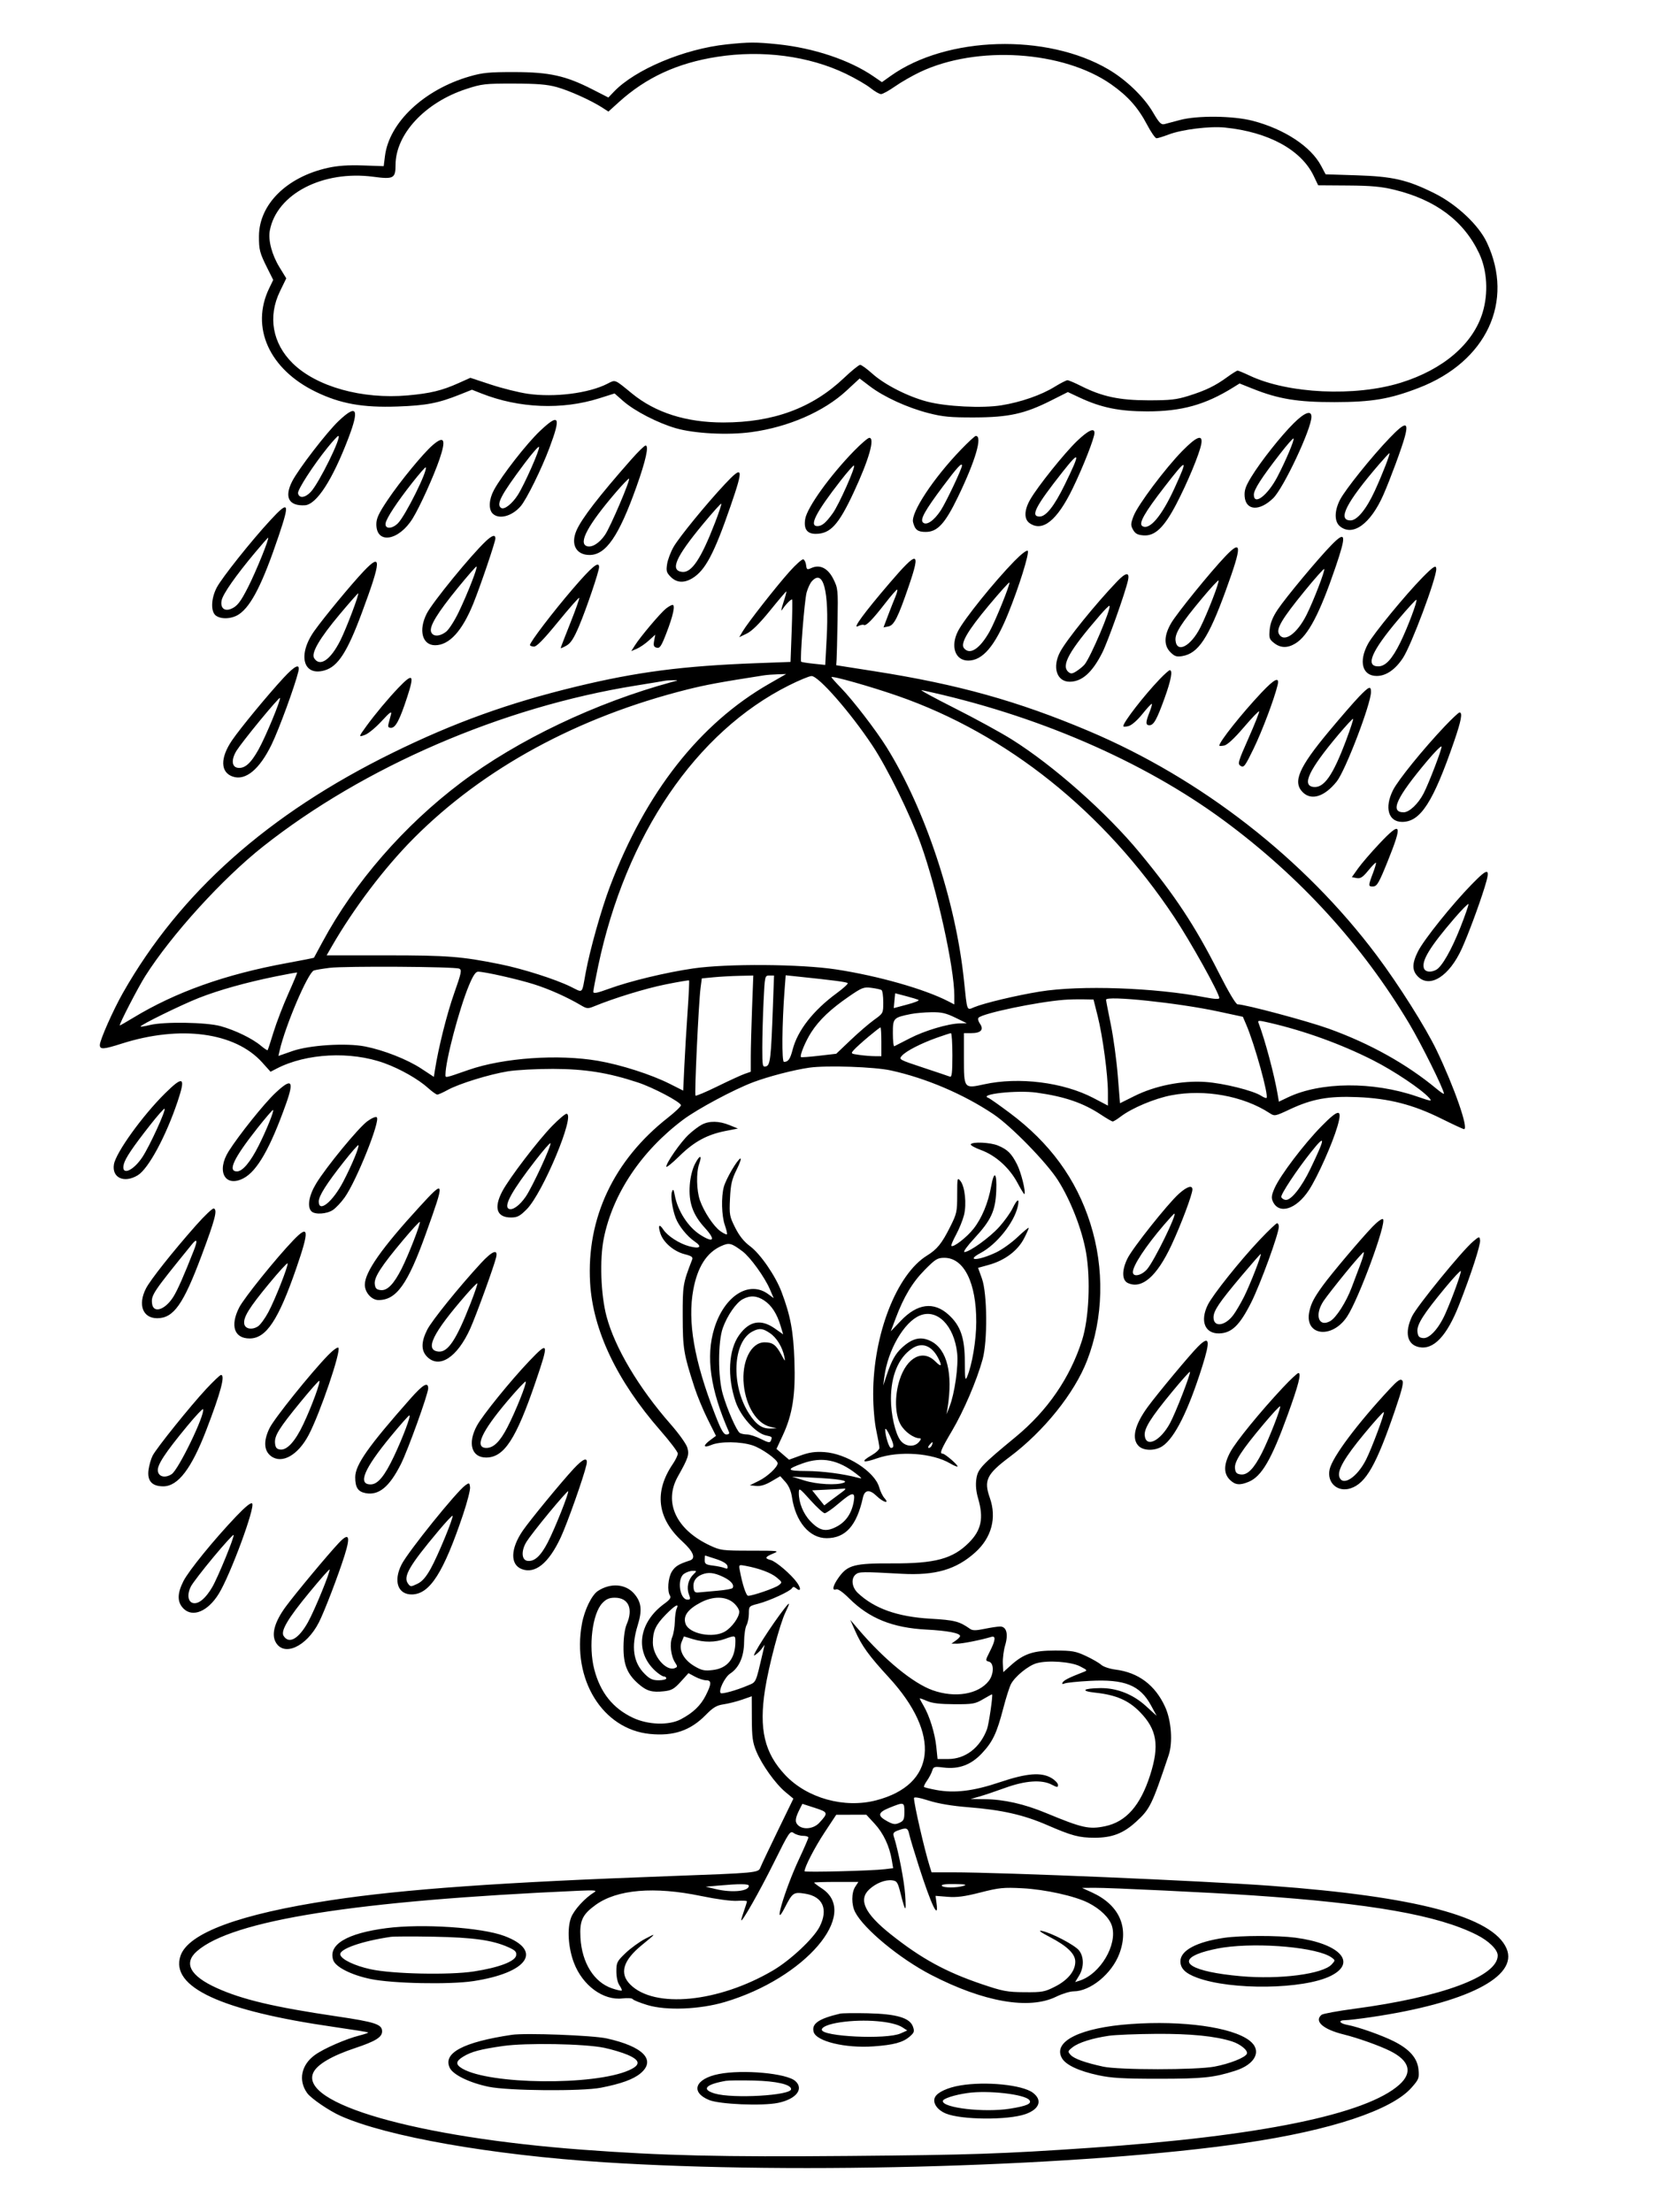 <svg xmlns="http://www.w3.org/2000/svg" width="864" height="1152" viewBox="0 0 864 1152" version="1.1">
	<path d="M 378.462 23.112 C 356.339 25.440, 330.748 36.190, 319.668 47.811 L 316.835 50.781 308.477 46.516 C 294.604 39.437, 286.174 37.566, 268 37.530 C 254.736 37.504, 251.354 37.832, 244.557 39.800 C 220.822 46.672, 202.674 63.754, 200.484 81.284 L 199.829 86.526 188.954 86.154 C 181.349 85.893, 175.875 86.272, 170.747 87.413 C 149.324 92.179, 134.946 106.419, 134.867 122.949 C 134.833 130.097, 135.247 131.682, 139.223 139.634 L 142.291 145.768 140.183 150.134 C 130.374 170.456, 140.225 192.307, 164.492 204.053 C 177.300 210.252, 188.859 212.329, 207 211.689 C 222.005 211.160, 228.258 209.961, 239.532 205.450 L 245.790 202.947 250.801 204.921 C 270.352 212.628, 292.706 213.535, 312.096 207.410 L 320.069 204.891 324.569 208.852 C 330.452 214.030, 342.664 220.328, 352.027 223.012 C 361.747 225.798, 379.023 226.687, 391.264 225.031 C 410.522 222.426, 429.041 214.366, 440.816 203.464 L 447.688 197.101 453.094 201.202 C 460.372 206.723, 472.569 212.303, 483.500 215.113 C 491.018 217.046, 494.970 217.418, 507.500 217.376 C 525.348 217.316, 533.639 215.490, 547.319 208.607 L 556.139 204.170 562.319 207.062 C 573.486 212.287, 583.016 214.229, 597.500 214.229 C 615.299 214.229, 627.660 210.803, 642.036 201.885 L 645.572 199.692 652.355 202.405 C 665.838 207.799, 675.775 209.430, 695 209.403 C 714.560 209.375, 723.742 207.824, 738.868 201.991 C 774.179 188.373, 788.862 156.956, 774.302 126.172 C 769.997 117.069, 758.515 106.334, 746.957 100.605 C 732.824 93.599, 725.413 91.895, 706.438 91.288 L 690.377 90.774 688.022 86.335 C 682.700 76.303, 668.968 67.255, 652.500 62.931 C 642.365 60.270, 623.576 60.056, 614.500 62.500 C 611.200 63.389, 607.568 64.351, 606.430 64.640 C 604.724 65.072, 603.672 63.988, 600.454 58.485 C 595.771 50.479, 586.550 41.588, 577.281 36.142 C 545.107 17.240, 493.045 18.786, 463.902 39.509 L 459.303 42.779 454.902 39.760 C 442.469 31.233, 423.755 24.973, 404.924 23.040 C 393.612 21.879, 390.082 21.889, 378.462 23.112 M 373.546 29.585 C 352.792 32.811, 336.507 40.315, 322.255 53.222 L 316.864 58.104 313.682 56.050 C 307.858 52.288, 296.580 47.200, 290 45.365 C 284.992 43.969, 279.827 43.547, 267.500 43.526 C 252.533 43.502, 250.933 43.686, 242.713 46.380 C 221.324 53.391, 206 69.893, 206 85.915 C 206 92.880, 204.939 93.446, 194.491 92.055 C 168.102 88.544, 144.082 101.005, 140.520 120.055 C 139.578 125.090, 141.588 132.699, 145.583 139.222 L 149.088 144.944 145.794 151.722 C 139.412 164.855, 141.879 178.801, 152.420 189.170 C 164.833 201.381, 188.597 208.014, 212.359 205.900 C 224.068 204.858, 230.165 203.385, 238.794 199.512 L 244.961 196.744 255.731 200.300 C 261.654 202.256, 270.278 204.400, 274.896 205.065 C 288.730 207.055, 306.570 204.811, 316.277 199.859 C 320.647 197.629, 319.843 197.314, 329.120 204.900 C 341.363 214.914, 357.392 220, 376.702 220 C 402.741 220, 423.032 212.513, 439.569 196.804 C 443.509 193.062, 447.289 190, 447.969 190 C 448.650 190, 451.508 192.069, 454.320 194.598 C 460.690 200.325, 472.854 206.520, 482.870 209.137 C 492.830 211.740, 511.541 212.671, 521.525 211.060 C 531.613 209.433, 542.199 205.762, 549.151 201.480 C 552.259 199.566, 555.309 198, 555.929 198 C 556.550 198, 559.722 199.345, 562.979 200.990 C 573.937 206.521, 582.927 208.440, 598 208.464 C 609.404 208.482, 612.663 208.122, 618.988 206.142 C 627.873 203.361, 632.862 200.942, 639.134 196.374 C 641.683 194.518, 644.114 193, 644.537 193 C 644.961 193, 647.771 194.166, 650.783 195.590 C 670.749 205.036, 705.682 206.683, 729.500 199.303 C 751.588 192.458, 767.174 179.114, 772.127 162.808 C 775.208 152.663, 774.529 140.850, 770.354 131.983 C 762.380 115.045, 747.728 104.059, 726.097 98.799 C 719.417 97.175, 714.044 96.685, 702 96.604 L 686.500 96.500 684.172 91.625 C 677.682 78.032, 660.594 68.718, 637.938 66.426 C 629.980 65.621, 615.597 67.401, 608.616 70.055 C 605.802 71.124, 602.962 71.999, 602.305 71.999 C 601.647 72, 599.454 68.850, 597.431 65 C 592.705 56.006, 587.399 50.035, 578.719 43.939 C 553.740 26.397, 508.760 23.485, 479.186 37.497 C 475.163 39.403, 469.293 42.771, 466.142 44.981 C 462.991 47.192, 459.707 49, 458.844 49 C 457.981 49, 455.526 47.591, 453.388 45.868 C 451.249 44.146, 445.450 40.785, 440.500 38.400 C 421.296 29.146, 396.976 25.944, 373.546 29.585 M 176.411 219.173 C 170.229 225.020, 155.354 244.340, 152.131 250.710 C 147.956 258.959, 150.409 263.558, 158.747 263.118 C 164.809 262.799, 173.113 250.010, 181.441 228.164 C 187.295 212.808, 185.857 210.239, 176.411 219.173 M 673.860 220.301 C 667.127 226.960, 656.668 240.175, 651.706 248.293 C 648.695 253.220, 647.973 255.320, 648.206 258.477 C 648.757 265.937, 655.942 266.392, 663.084 259.418 C 668.509 254.120, 683 223.285, 683 217.038 C 683 213.479, 679.492 214.731, 673.860 220.301 M 281.259 224.394 C 274.344 230.918, 261.384 247.524, 257.250 255.159 C 254.626 260.005, 254.339 265.196, 256.571 267.429 C 259.830 270.687, 266.693 268.862, 271.227 263.531 C 274.260 259.965, 281.994 244.288, 286.061 233.459 C 292.320 216.797, 291.318 214.906, 281.259 224.394 M 723.725 228.060 C 714.399 237.753, 700.538 255.025, 697.839 260.315 C 694.869 266.137, 694.884 271.678, 697.875 274.100 C 704.555 279.509, 713.783 272.810, 720.438 257.722 C 723.942 249.778, 730.105 233.108, 731.604 227.520 C 733.776 219.424, 731.910 219.552, 723.725 228.060 M 560.986 229.594 C 554.430 235.848, 540.378 253.384, 536.532 260.112 C 533.344 265.689, 533.227 270.345, 536.223 272.443 C 542.933 277.144, 550.500 271.078, 558.552 254.542 C 563.970 243.414, 570 228.082, 570 225.432 C 570 222.598, 566.746 224.101, 560.986 229.594 M 170.617 233.049 C 163.121 242.324, 154.870 255.086, 155.214 256.873 C 155.748 259.645, 158.922 259.295, 161.870 256.140 C 166.222 251.480, 178.250 226.992, 176.180 227.004 C 175.806 227.006, 173.303 229.726, 170.617 233.049 M 500.361 234.250 C 486.039 249.133, 474.278 266.986, 475.524 271.953 C 476.517 275.907, 477.938 277, 482.088 277 C 488.230 277, 492.189 272.686, 499 258.569 C 508.067 239.778, 511.791 227, 508.200 227 C 507.726 227, 504.198 230.262, 500.361 234.250 M 444.850 234.750 C 432.310 247.583, 420.314 264.290, 419.343 270.277 C 418.503 275.450, 420.301 278.001, 424.785 277.996 C 432.427 277.989, 436.696 273.346, 444.555 256.500 C 452.541 239.381, 455.802 228, 452.723 228 C 452.021 228, 448.478 231.037, 444.850 234.750 M 615.813 234.750 C 606.937 243.783, 592.570 262.940, 590.389 268.651 C 588.821 272.756, 588.790 273.536, 590.098 275.877 C 591.236 277.913, 592.455 278.566, 595.548 278.796 C 601.502 279.239, 606.295 274.644, 612.690 262.363 C 618.446 251.309, 624.644 236.412, 625.595 231.347 C 626.607 225.950, 623.346 227.085, 615.813 234.750 M 666.756 236.187 C 656.967 248.800, 653 254.979, 653 257.612 C 653 263.471, 660.183 258.003, 665.263 248.277 C 669.683 239.817, 674.265 228.932, 673.662 228.329 C 673.412 228.078, 670.304 231.615, 666.756 236.187 M 225.356 231.791 C 220.386 236.074, 208.381 250.683, 201.916 260.316 C 197.237 267.288, 196 269.939, 196 272.994 C 196 283.581, 207.720 281.677, 214.957 269.915 C 218.655 263.905, 225.857 248.017, 228.859 239.246 C 232.438 228.792, 231.399 226.583, 225.356 231.791 M 273.214 241.283 C 260.827 257.836, 258.233 262.790, 261.044 264.527 C 262.687 265.543, 266.757 262.342, 269.694 257.725 C 273.162 252.271, 281.199 234.097, 280.744 232.733 C 280.552 232.157, 277.164 236.005, 273.214 241.283 M 328.783 239.250 C 311.917 258.364, 302.900 270.054, 300.207 276.297 C 297.103 283.490, 300.060 289, 307.022 289 C 315.556 289, 322.264 279.254, 331.457 253.500 C 336.299 239.938, 338.059 232, 336.226 232 C 335.651 232, 332.301 235.262, 328.783 239.250 M 718.250 241.750 C 701.085 261.697, 696.351 271, 703.365 271 C 706.806 271, 711.617 265.118, 716.025 255.521 C 720.009 246.849, 724.210 236, 723.585 236 C 723.372 236, 720.971 238.588, 718.250 241.750 M 553.386 245.752 C 539.221 263.702, 536.495 269, 541.427 269 C 544.750 269, 549.041 263.569, 554.462 252.500 C 562.796 235.485, 562.576 234.107, 553.386 245.752 M 437.893 250.161 C 424.826 266.936, 421.197 274.051, 425.750 273.968 C 428.132 273.925, 430.096 272.269, 433.714 267.254 C 436.904 262.831, 445.614 243.281, 444.770 242.437 C 444.504 242.171, 441.409 245.646, 437.893 250.161 M 491.137 253.212 C 481.635 265.931, 479.096 270.496, 480.658 272.058 C 482.457 273.857, 486.416 271.178, 489.961 265.763 C 492.700 261.578, 501 244.051, 501 242.450 C 501 240.653, 498.400 243.490, 491.137 253.212 M 606.445 253.559 C 595.992 267.067, 592.835 272.662, 594.935 273.960 C 598.665 276.265, 605.005 268.791, 611.669 254.233 C 618.987 238.248, 618.356 238.166, 606.445 253.559 M 214.815 251.247 C 206.808 261.395, 201.242 269.846, 200.819 272.500 C 200.328 275.577, 204.154 275.573, 207.234 272.494 C 211.144 268.583, 223.016 244.682, 221.700 243.367 C 221.495 243.162, 218.397 246.708, 214.815 251.247 M 377.340 252.296 C 367.700 262.601, 353.693 279.751, 350.799 284.794 C 349.313 287.382, 347.798 291.381, 347.432 293.679 C 346.854 297.315, 347.101 298.192, 349.338 300.429 C 352.425 303.516, 356.277 303.738, 360.634 301.081 C 367.313 297.009, 371.964 288.208, 380.467 263.550 C 387.434 243.346, 387.040 241.927, 377.340 252.296 M 320.486 256.676 C 306.295 273.249, 301.175 282.702, 305.493 284.359 C 308.131 285.371, 312.153 282.910, 315.144 278.452 C 317.986 274.217, 328.328 249.994, 327.603 249.270 C 327.373 249.040, 324.171 252.373, 320.486 256.676 M 365.962 273.100 C 351.809 290.199, 348.825 297.077, 355.237 297.815 C 360.193 298.386, 365.088 291.055, 372.410 272.096 C 374.405 266.930, 375.856 262.523, 375.635 262.301 C 375.413 262.080, 371.061 266.940, 365.962 273.100 M 140.733 270.971 C 130.882 281.611, 115.485 300.961, 112.861 306 C 109.879 311.724, 109.682 318.563, 112.441 320.581 C 115.296 322.668, 120.913 322.317, 124.553 319.823 C 130.895 315.478, 136.811 303.759, 145.140 279.047 C 151.061 261.479, 150.490 260.433, 140.733 270.971 M 253.094 281.750 C 245.362 288.987, 225.268 313.585, 222.249 319.508 C 217.834 328.170, 219.899 336, 226.599 336 C 233.956 336, 240.695 328.646, 246.508 314.275 C 250.210 305.123, 258 282.169, 258 280.414 C 258 278.260, 256.339 278.712, 253.094 281.750 M 693.534 283.682 C 686.536 290.808, 669.536 311.223, 665.351 317.527 C 662.818 321.341, 661.563 324.494, 661.241 327.849 C 660.823 332.196, 661.051 332.895, 663.523 334.839 C 666.911 337.505, 670.531 337.583, 674.634 335.081 C 681.258 331.042, 687.284 319.579, 695.568 295.260 C 701.313 278.394, 700.921 276.160, 693.534 283.682 M 132.790 287.799 C 122.759 299.783, 116.085 309.323, 115.426 312.621 C 114.661 316.447, 116.731 318.435, 120.128 317.136 C 123.433 315.873, 125.251 313.572, 129.324 305.500 C 133.593 297.038, 140.470 280, 139.615 280 C 139.452 280, 136.381 283.510, 132.790 287.799 M 638.245 289.604 C 630.473 297.716, 612.928 319.334, 609.925 324.500 C 606.151 330.992, 606.032 336.123, 609.573 339.664 C 611.685 341.776, 612.778 342.135, 615.666 341.667 C 624.057 340.305, 629.358 332.305, 638.461 307.265 C 646.895 284.066, 646.853 280.621, 638.245 289.604 M 528.233 292.226 C 517.684 303.042, 502.112 322.397, 498.919 328.659 C 494.871 336.599, 497.444 344.004, 504.250 343.996 C 511.707 343.988, 518.095 336.530, 524.886 319.902 C 530.605 305.900, 536.250 287.850, 535.229 286.829 C 534.726 286.326, 531.743 288.627, 528.233 292.226 M 411.133 297.702 C 404.167 305.490, 389.348 324.410, 386.746 328.838 L 384.992 331.822 388.946 329.912 C 391.594 328.632, 395.576 324.698, 400.999 318.001 C 405.454 312.500, 409.277 308, 409.495 308 C 409.714 308, 409.037 310.587, 407.991 313.750 C 406.945 316.913, 406.632 318.639, 407.295 317.588 C 408.930 314.993, 412.083 311.749, 412.532 312.199 C 412.733 312.400, 412.629 319.794, 412.300 328.630 L 411.703 344.695 394.101 345.345 C 355.779 346.760, 331.754 349.881, 300 357.567 C 264.928 366.056, 236.337 376.369, 204.500 392.014 C 139.610 423.901, 93.782 464.681, 64.040 517 C 58.925 525.999, 52 541.627, 52 544.172 C 52 546.601, 53.908 546.483, 63.334 543.473 C 93.870 533.721, 122.408 537.538, 136.548 553.264 L 140.899 558.104 144.112 556.442 C 159.544 548.462, 182.602 547.292, 200.095 553.602 C 208.439 556.612, 217.838 561.955, 223.014 566.632 C 225.065 568.484, 227.194 570, 227.745 570 C 228.297 570, 230.717 568.917, 233.124 567.594 C 239.059 564.330, 254.747 559.477, 264.500 557.887 C 268.900 557.170, 279.475 556.601, 288 556.623 C 304.757 556.667, 316.773 558.588, 332.224 563.695 C 340.140 566.311, 354.167 573.701, 354.631 575.500 C 354.773 576.050, 351.735 578.975, 347.880 582 C 319.644 604.156, 305.398 634.343, 307.321 667.945 C 308.734 692.646, 321.279 719.041, 343.898 744.909 C 348.904 750.633, 353 756.042, 353 756.927 C 353 757.812, 351.842 760.240, 350.426 762.323 C 340.539 776.873, 342.222 790.691, 355.342 802.681 C 361.152 807.991, 362.555 811.563, 359.250 812.625 C 353.483 814.478, 351.566 815.665, 349.885 818.420 C 347.918 821.647, 347.394 828.494, 348.930 830.921 C 349.590 831.963, 348.831 833.064, 346.082 835.055 C 332.492 844.900, 330.420 860.190, 341.327 870.151 C 343.042 871.718, 345.020 873, 345.723 873 C 346.425 873, 347 873.450, 347 874 C 347 874.550, 345.215 875, 343.033 875 C 339.874 875, 338.391 874.324, 335.745 871.678 C 329.805 865.738, 328.630 857.646, 332.084 846.462 C 334.518 838.582, 334.091 834.450, 330.387 830.048 C 325.953 824.779, 318.034 824.127, 311.385 828.483 C 308.184 830.581, 304.416 838.298, 303.089 845.474 C 297.736 874.434, 313.783 900.502, 338.465 902.940 C 350.841 904.162, 359.542 901.206, 367.539 893.062 C 371.437 889.092, 373.193 888.050, 376.918 887.499 C 379.438 887.126, 383.750 886.035, 386.500 885.075 L 391.500 883.329 391.550 894.914 C 391.592 904.621, 391.970 907.389, 393.876 911.979 C 396.812 919.049, 403.841 928.871, 409.075 933.219 L 413.193 936.640 405.015 953.468 C 400.518 962.724, 396.452 971.312, 395.980 972.554 C 394.956 975.246, 394.016 975.334, 348.500 976.989 C 261.180 980.165, 210.231 983.785, 172.500 989.496 C 124.758 996.722, 97.908 1006.659, 93.982 1018.553 C 88.621 1034.798, 115.164 1047.071, 173.929 1055.519 C 183.515 1056.898, 191.520 1058.187, 191.718 1058.384 C 191.915 1058.582, 189.922 1059.285, 187.288 1059.948 C 180.081 1061.761, 168.619 1066.769, 163.973 1070.135 C 156.872 1075.278, 155.238 1083.312, 159.946 1089.925 C 161.955 1092.746, 171.415 1099.203, 177.500 1101.906 C 201.653 1112.637, 256.068 1122.199, 314.500 1125.980 C 416.174 1132.559, 566.026 1128.040, 648.500 1115.906 C 693.209 1109.329, 724.812 1098.829, 735.125 1087.126 C 738.927 1082.811, 739.170 1082.177, 738.742 1077.693 C 738.178 1071.791, 734.149 1067.158, 726 1063.040 C 719.743 1059.878, 707.320 1055.485, 701.750 1054.464 C 697.464 1053.679, 696.695 1052, 700.622 1052 C 702.064 1052, 708.026 1051.298, 713.872 1050.441 C 763.657 1043.137, 790.906 1029.364, 784.607 1014.688 C 777.524 998.186, 737.830 987.613, 662.033 982.039 C 625.933 979.384, 522.353 974.997, 495.828 974.999 L 485.155 975 484.139 971.750 C 481.424 963.063, 476.003 939.488, 476.001 936.356 C 476 935.610, 478.662 936.058, 483.658 937.644 C 488.686 939.241, 495.813 940.434, 504.408 941.118 C 521.777 942.500, 533.021 945.047, 545.332 950.387 C 558.262 955.996, 561.974 956.988, 570.072 956.994 C 579.128 957.002, 585.031 954.738, 591.593 948.741 C 598.917 942.047, 599.851 940.143, 608.633 914 C 610.876 907.324, 610.033 895.936, 606.768 888.805 C 601.586 877.485, 592.861 870.937, 580.959 869.436 C 577.931 869.054, 574.608 867.939, 573.497 866.931 C 572.395 865.933, 568.795 863.858, 565.497 862.321 C 560.199 859.852, 558.334 859.525, 549.500 859.513 C 538.129 859.498, 533.151 861.167, 526.378 867.266 L 522.500 870.758 522.281 866.145 C 522.160 863.608, 522.704 859.368, 523.490 856.723 C 525.229 850.864, 524.174 847, 520.835 847 C 519.617 847, 515.982 847.545, 512.757 848.211 C 508.198 849.153, 506.515 849.156, 505.196 848.224 C 499.633 844.294, 497.151 843.658, 484.500 842.924 C 467.446 841.935, 455.301 837.624, 446.750 829.524 C 443.601 826.541, 443.085 822.004, 445.653 819.872 C 447.396 818.425, 449.063 818.401, 469.584 819.534 C 487.126 820.502, 497.936 817.359, 507.915 808.387 C 516.407 800.751, 519.172 790.406, 515.500 780 C 512.281 770.877, 513.836 767.672, 525.852 758.665 C 543.646 745.328, 559.546 725.529, 566.141 708.500 C 574.709 686.376, 575.310 660.605, 567.809 637 C 560.460 613.873, 546.758 595.126, 525.755 579.463 C 520.362 575.441, 515.398 571.953, 514.725 571.712 C 509.364 569.795, 529.727 567.577, 539.812 568.980 C 554.480 571.020, 564.136 574.328, 573.430 580.497 C 576.332 582.424, 579.068 584, 579.509 584 C 579.950 584, 581.814 582.854, 583.650 581.453 C 589.505 576.988, 601.343 572.014, 610.054 570.360 C 627.425 567.062, 647.509 570.703, 661.181 579.629 C 663.813 581.348, 664.007 581.312, 671.768 577.670 C 683.351 572.235, 691.910 570.692, 707 571.320 C 723.405 572.002, 735.910 575.208, 750.592 582.495 C 756.693 585.523, 762.040 588, 762.474 588 C 765.001 588, 757.381 566.100, 748.187 546.935 C 742.466 535.010, 728.481 512.857, 717.011 497.549 C 679.356 447.295, 625.680 405.476, 567 380.674 C 530.075 365.068, 498.919 356.372, 455.500 349.556 L 435.500 346.417 435.694 343.458 C 435.800 341.831, 436.024 332.850, 436.190 323.500 C 436.482 307.071, 436.409 306.332, 433.996 301.508 C 431.169 295.853, 426.992 293.772, 422.540 295.800 C 420.342 296.801, 420.095 296.663, 419.812 294.278 C 419.640 292.835, 418.985 291.485, 418.356 291.279 C 417.727 291.073, 414.477 293.963, 411.133 297.702 M 463.305 303.608 C 450.027 319.101, 443.671 327.781, 446.853 326.079 C 448.057 325.435, 449.428 325.146, 449.900 325.438 C 451.020 326.130, 454.357 322.737, 461.063 314.090 C 464.053 310.234, 466.815 307.061, 467.199 307.039 C 467.583 307.018, 467.188 308.688, 466.320 310.750 C 465.453 312.813, 463.705 317.244, 462.437 320.599 L 460.131 326.698 462.682 326.210 C 465.635 325.645, 467.711 321.511, 473.401 304.858 C 479.609 286.688, 477.979 286.486, 463.305 303.608 M 189.346 297.529 C 182.806 304.444, 168.908 321.256, 163.726 328.518 C 154.818 341.003, 157.840 352.436, 169.157 349.065 C 176.030 347.017, 180.864 339.528, 188.405 319.245 C 198.692 291.577, 198.870 287.457, 189.346 297.529 M 298.216 306.750 C 287.916 318.747, 276 334.378, 276 335.892 C 276 336.267, 276.895 336.642, 277.988 336.724 C 279.409 336.831, 283.008 333.166, 290.598 323.880 C 296.440 316.733, 301.414 311.081, 301.653 311.319 C 301.891 311.557, 299.816 317.440, 297.043 324.393 C 294.269 331.345, 292 337.229, 292 337.470 C 292 337.710, 293.348 337.140, 294.996 336.203 C 297.257 334.918, 298.875 332.414, 301.588 326 C 305.393 317.003, 312 297.532, 312 295.316 C 312 291.933, 308.309 294.995, 298.216 306.750 M 238.500 306.048 C 227.814 319.150, 223.575 326.085, 224.490 328.967 C 225.335 331.631, 228.956 331.609, 232.376 328.919 C 233.831 327.775, 236.782 323.162, 238.933 318.669 C 243.661 308.798, 249.032 294.998, 248.143 295.006 C 247.789 295.010, 243.450 299.978, 238.500 306.048 M 740.787 300.750 C 731.970 309.722, 715.319 329.999, 712.471 335.231 C 707.434 344.485, 709.467 352, 717.007 352 C 721.853 352, 726.683 348.677, 730.670 342.599 C 735.050 335.923, 748 301.339, 748 296.318 C 748 293.991, 746.559 294.876, 740.787 300.750 M 679.334 307.904 C 667.689 322.197, 664.594 327.373, 666.060 330.111 C 668.627 334.909, 675.462 330.157, 680.504 320.068 C 684.097 312.878, 690.239 296.906, 689.641 296.308 C 689.381 296.048, 684.743 301.266, 679.334 307.904 M 581.815 302.750 C 570.510 314.554, 555.428 333.205, 552.107 339.485 C 547.917 347.411, 550.335 355, 557.050 355 C 563.471 355, 568.837 350.227, 574.068 339.866 C 576.979 334.099, 586.067 308.546, 587.447 302.250 C 588.425 297.787, 586.395 297.967, 581.815 302.750 M 422.754 302.750 C 421.899 303.712, 420.698 306.300, 420.086 308.500 C 418.958 312.556, 416.503 343.836, 417.254 344.587 C 417.478 344.812, 420.389 345.280, 423.722 345.629 L 429.781 346.262 430.517 332.519 C 431.846 307.708, 428.784 295.966, 422.754 302.750 M 625.953 311.664 C 614.942 324.858, 611.849 329.772, 612.210 333.500 C 612.876 340.381, 620.170 336.569, 625.126 326.750 C 628.802 319.467, 635.221 302.888, 634.603 302.270 C 634.361 302.027, 630.468 306.255, 625.953 311.664 M 515.008 315.220 C 503.846 328.571, 500.038 335.136, 502.049 337.559 C 505.109 341.246, 510.201 337.955, 515.294 329 C 518.240 323.821, 526.283 303.950, 525.679 303.345 C 525.456 303.123, 520.654 308.467, 515.008 315.220 M 177.044 319.750 C 166.426 332.394, 161.935 340.077, 163.602 342.740 C 166.559 347.463, 172.085 343.737, 177.226 333.552 C 180.351 327.363, 187.299 309, 186.517 309 C 186.271 309, 182.008 313.837, 177.044 319.750 M 728.130 322.709 C 714.267 339.110, 710.906 347, 717.782 347 C 721.557 347, 725.013 343.255, 729.313 334.500 C 733.077 326.839, 738.295 312.962, 737.654 312.320 C 737.432 312.099, 733.146 316.773, 728.130 322.709 M 346.837 316.913 C 344.018 319.131, 333.513 331.562, 330.689 336.023 L 328.762 339.066 331.631 337.846 C 333.209 337.175, 336.023 335.248, 337.885 333.563 L 341.270 330.500 340.681 333.645 C 340.204 336.192, 340.458 336.886, 342.013 337.293 C 343.629 337.716, 344.430 336.507, 347.066 329.672 C 350.557 320.621, 351.782 315, 350.266 315 C 349.718 315, 348.175 315.861, 346.837 316.913 M 572.962 320.252 C 556.582 339.197, 552.458 346.646, 556.495 349.996 C 557.704 350.999, 558.518 350.893, 560.745 349.443 C 562.260 348.457, 564.092 346.941, 564.816 346.075 C 568 342.263, 578.904 316.570, 577.804 315.471 C 577.595 315.262, 575.416 317.413, 572.962 320.252 M 147.687 352.971 C 139.379 361.945, 124.983 379.411, 120.787 385.609 C 114.618 394.718, 114.758 402.136, 121.141 404.380 C 127.835 406.735, 135.182 400.674, 141.508 387.578 C 145.381 379.561, 153.520 357.349, 155.369 349.750 C 156.461 345.261, 153.788 346.382, 147.687 352.971 M 603.883 353.750 C 595.701 362.308, 585 376.132, 585 378.146 C 585 378.520, 586.237 378.501, 587.750 378.102 C 589.372 377.675, 592.344 375.075, 594.994 371.767 C 597.466 368.680, 599.660 366.327, 599.870 366.536 C 600.079 366.746, 599.519 368.745, 598.625 370.979 C 596.585 376.078, 596.576 377.667, 598.586 377.667 C 600.833 377.667, 602.411 374.865, 606.455 363.695 C 609.875 354.247, 610.859 349, 609.212 349 C 608.779 349, 606.381 351.137, 603.883 353.750 M 398 351.662 C 375.241 355.208, 367.696 356.598, 358 359.029 C 300.883 373.349, 251.796 400.038, 215.471 436.521 C 200.255 451.804, 184.194 473.008, 172.692 493 L 170.103 497.500 201.301 497.500 C 233.253 497.500, 240.342 498.053, 260.458 502.113 C 272.286 504.500, 289.230 509.901, 297.271 513.847 C 303.857 517.079, 302.910 517.976, 305.029 506.500 C 307.241 494.523, 313.150 473.538, 317.658 461.654 C 336.249 412.644, 364.373 376.827, 400.559 356.079 L 409.416 351 404.958 351.136 C 402.506 351.211, 399.375 351.448, 398 351.662 M 410.806 356.945 C 362.427 381.192, 325.920 434.896, 311.549 502.958 C 310.147 509.598, 309 515.668, 309 516.446 C 309 517.537, 310.879 517.174, 317.209 514.864 C 328.093 510.892, 346.675 506.413, 360.942 504.323 C 378.612 501.734, 416.986 501.997, 435.500 504.835 C 457.399 508.191, 481.548 515.061, 493.900 521.448 L 497 523.051 497 518.449 C 497 503.875, 487.905 462.742, 479.543 439.500 C 474.006 424.111, 462.077 399.846, 454.303 388.162 C 442.767 370.821, 426.239 351.970, 422.635 352.043 C 421.461 352.067, 416.138 354.272, 410.806 356.945 M 433 352.632 C 433 352.877, 435.270 355.422, 438.045 358.289 C 444.261 364.710, 456.217 380.262, 461.709 389.072 C 481.816 421.324, 497.734 469.268, 502.025 510.500 C 503.748 527.064, 503.402 526.148, 507.318 524.512 C 512.465 522.361, 529.378 518.330, 541.500 516.364 C 562.644 512.935, 601.245 514.283, 627.750 519.375 C 632.588 520.304, 635 520.419, 635 519.719 C 635 517.214, 620.023 490.315, 611.493 477.500 C 574.950 422.603, 524.517 382.255, 467.674 362.440 C 453.581 357.527, 433 351.706, 433 352.632 M 207.409 358.250 C 202.218 363.676, 195.346 371.900, 190.906 378 C 186.647 383.851, 186.628 383.965, 190.124 382.666 C 191.850 382.025, 195.742 378.800, 198.772 375.500 C 203.011 370.885, 204.133 370.077, 203.633 372 C 203.276 373.375, 202.714 375.512, 202.384 376.750 C 201.914 378.512, 202.201 379, 203.706 379 C 206.026 379, 208.209 374.824, 212.061 363.016 C 215.947 351.104, 215.088 350.224, 207.409 358.250 M 346 354.548 C 345.175 354.722, 338.425 355.840, 331 357.033 C 261.516 368.196, 189.507 399.294, 137 440.813 C 115.887 457.508, 89.357 486.685, 75.658 508.274 C 71.850 514.275, 61.676 534, 62.389 534 C 62.612 534, 65.665 532.257, 69.171 530.127 C 91.417 516.612, 117.214 507.415, 149.439 501.509 C 157.106 500.104, 163.442 498.852, 163.519 498.727 C 163.596 498.602, 165.595 494.900, 167.962 490.500 C 184.605 459.563, 210.340 429.954, 240.040 407.571 C 269.565 385.320, 310.220 365.931, 350 355.131 C 353.463 354.191, 353.468 354.181, 350.500 354.206 C 348.850 354.220, 346.825 354.374, 346 354.548 M 656.871 360.775 C 646.566 371.732, 635 386.284, 635 388.292 C 635 388.529, 636.140 388.505, 637.534 388.238 C 639.164 387.927, 642.784 384.578, 647.679 378.855 C 651.865 373.961, 655.497 370.163, 655.750 370.416 C 656.003 370.670, 653.536 376.917, 650.269 384.300 C 644.721 396.835, 644.448 397.799, 646.147 398.860 C 647.779 399.879, 648.477 398.941, 652.925 389.748 C 657.382 380.536, 663.614 364.014, 665.372 356.750 C 666.486 352.151, 663.774 353.435, 656.871 360.775 M 707.821 362.750 C 705.289 365.363, 698.158 373.575, 691.973 381 C 676.369 399.735, 673.152 407.243, 678.455 412.545 C 682.954 417.045, 689.777 414.897, 696.151 406.974 C 700.661 401.368, 714 366.532, 714 360.361 C 714 357.002, 713.027 357.378, 707.821 362.750 M 497 368.691 C 507.725 374.096, 521.159 381.440, 526.853 385.010 C 548.612 398.650, 576.259 423.118, 593.506 444 C 611.962 466.344, 622.363 482.107, 634.582 506.250 C 639.799 516.558, 643.628 523, 644.539 523 C 648.403 523, 680.880 531.675, 692 535.677 C 713.468 543.405, 732.723 554.152, 748.250 567.073 C 750.313 568.790, 752 569.902, 752 569.546 C 752 567.357, 740.163 543.491, 733.804 532.857 C 709.317 491.914, 676.942 456.450, 637.446 427.307 C 595.316 396.219, 539.071 371.958, 480 359.394 C 478.625 359.101, 486.275 363.285, 497 368.691 M 135.445 375.129 C 129.975 381.768, 124.479 388.843, 123.231 390.850 C 120.369 395.453, 120.621 399.375, 123.808 399.827 C 127.425 400.340, 130.577 397.581, 134.607 390.375 C 138.378 383.632, 146.459 364.125, 145.767 363.434 C 145.560 363.227, 140.915 368.489, 135.445 375.129 M 752.377 378.257 C 741.144 390.112, 728.149 406.150, 725.487 411.446 C 720.897 420.577, 723.035 428.005, 730.250 427.996 C 739.798 427.985, 746.389 417.748, 757.351 385.898 C 760.981 375.350, 761.792 371, 760.127 371 C 759.647 371, 756.160 374.266, 752.377 378.257 M 696.904 382.723 C 681.695 400.820, 677.781 409.067, 684.055 409.798 C 689.550 410.438, 694.155 403.846, 701.067 385.443 C 703.276 379.562, 704.903 374.569, 704.682 374.349 C 704.461 374.128, 700.961 377.896, 696.904 382.723 M 743.379 396.129 C 727.165 415.409, 723.669 423, 731.003 423 C 733.957 423, 738.601 418.606, 741.430 413.135 C 744.176 407.825, 751.085 389.754, 750.751 388.754 C 750.569 388.206, 747.251 391.525, 743.379 396.129 M 718.354 439.343 C 714.034 443.927, 709.046 449.723, 707.269 452.225 L 704.038 456.774 706.513 457.247 C 708.503 457.628, 709.697 456.855, 712.606 453.305 C 714.596 450.877, 716.388 449.054, 716.588 449.255 C 716.789 449.455, 716.063 451.960, 714.976 454.820 C 712.491 461.360, 712.506 461.752, 715.237 461.613 C 717.142 461.517, 718.250 459.572, 722.706 448.500 C 730.623 428.830, 729.832 427.166, 718.354 439.343 M 766.488 460.500 C 756.117 471.132, 741.558 489.295, 738.477 495.446 C 735.321 501.749, 735.315 505.405, 738.455 508.545 C 744.686 514.777, 754.782 508.360, 761.291 494.030 C 764.573 486.805, 770.115 471.924, 773.152 462.184 C 776.406 451.745, 775.302 451.466, 766.488 460.500 M 757.407 478.257 C 744.784 492.927, 740.304 500.233, 741.542 504.132 C 742.186 506.162, 745.071 506.568, 747.941 505.031 C 750.945 503.424, 755.947 494.657, 760.618 482.810 C 763.048 476.649, 764.915 471.250, 764.768 470.811 C 764.621 470.373, 761.308 473.723, 757.407 478.257 M 171.665 504 C 167.906 504.468, 164.208 505.090, 163.447 505.382 C 160.334 506.577, 148.579 534.121, 145.604 547.192 L 144.991 549.884 152.246 547.344 C 161.182 544.215, 180.293 543.010, 190.169 544.954 C 199.857 546.859, 212.105 551.679, 219.344 556.434 L 225.952 560.774 226.522 557.137 C 228.343 545.527, 232.723 528.044, 236.484 517.381 C 240.312 506.526, 240.615 505.056, 239.151 504.416 C 236.726 503.356, 179.662 503.004, 171.665 504 M 143.500 508.479 C 127.932 511.660, 113.949 515.580, 103.500 519.695 C 94.310 523.315, 72.625 533.959, 73.223 534.557 C 73.405 534.739, 75.567 534.390, 78.027 533.782 C 85.417 531.956, 107.469 532.306, 114.920 534.367 C 122.493 536.462, 131.426 540.805, 135.893 544.564 C 137.648 546.040, 139.220 547.080, 139.386 546.874 C 139.552 546.668, 140.932 542.450, 142.452 537.500 C 143.972 532.550, 147.415 523.585, 150.103 517.578 C 152.791 511.572, 154.880 506.561, 154.745 506.445 C 154.610 506.328, 149.550 507.244, 143.500 508.479 M 244.186 513.250 C 239.095 525.549, 232 552.491, 232 559.524 C 232 561.433, 231.370 561.558, 244 557.160 C 262.153 550.840, 290.735 548.837, 311.500 552.430 C 323.418 554.491, 339.157 559.543, 348.812 564.405 L 355.803 567.926 356.399 555.213 C 356.726 548.221, 357.492 535.384, 358.101 526.687 C 358.710 517.990, 359.049 510.730, 358.854 510.554 C 358.659 510.377, 353.100 511.322, 346.500 512.654 C 336.049 514.763, 319.767 519.767, 309.198 524.118 C 306.256 525.329, 305.549 525.271, 302.698 523.580 C 295.423 519.263, 285.996 515.048, 278 512.535 C 269.481 509.857, 252.354 506, 248.983 506 C 247.696 506, 246.337 508.054, 244.186 513.250 M 371.500 508.918 L 365.500 509.500 364.843 514.500 C 363.855 522.022, 361.604 569.938, 362.210 570.544 C 362.500 570.834, 367.667 568.652, 373.692 565.695 C 379.716 562.738, 386.075 559.821, 387.823 559.212 L 391 558.104 391.003 550.302 C 391.005 546.011, 391.301 534.737, 391.660 525.250 L 392.315 508 384.907 508.168 C 380.833 508.261, 374.800 508.598, 371.500 508.918 M 397.655 521.658 C 397.295 529.170, 397 539.928, 397 545.564 C 397 555.185, 397.118 555.782, 398.924 555.310 C 401.142 554.730, 401.545 551.251, 402.523 524.250 L 403.111 508 400.711 508 C 398.326 508, 398.306 508.089, 397.655 521.658 M 408.627 515.189 C 407.252 533.320, 407.076 553, 408.290 552.985 C 410.527 552.956, 411.526 551.527, 412.824 546.500 C 415.376 536.619, 423.551 526.161, 435.686 517.250 C 439.113 514.734, 441.726 512.365, 441.492 511.987 C 441.120 511.386, 434.678 510.539, 414.341 508.417 L 409.182 507.879 408.627 515.189 M 442 519.002 C 432.572 525.493, 426.663 531.105, 422.527 537.500 C 419.487 542.200, 416.375 549.712, 417.150 550.481 C 417.343 550.672, 421.550 550.360, 426.500 549.788 L 435.500 548.748 443 541.610 C 447.125 537.684, 452.637 532.939, 455.250 531.066 C 459.975 527.679, 460 527.630, 460 521.889 C 460 518.715, 459.587 515.863, 459.083 515.551 C 458.579 515.240, 456.216 514.727, 453.833 514.412 C 449.835 513.884, 448.921 514.238, 442 519.002 M 465.817 521.119 C 465.614 523.254, 465.459 524.988, 465.474 524.974 C 465.488 524.959, 468.604 524.127, 472.399 523.124 C 476.193 522.122, 478.893 521.052, 478.399 520.747 C 477.904 520.442, 474.955 519.528, 471.844 518.715 L 466.187 517.239 465.817 521.119 M 554 520.666 C 539.919 521.790, 511.949 527.651, 509.638 529.962 C 509.146 530.454, 509.457 531.815, 510.356 533.098 C 512.517 536.183, 510.857 538, 505.878 538 L 502 538 502 550.878 C 502 566.959, 502.006 566.966, 512.559 564.648 C 530.652 560.672, 553.806 563.586, 569.510 571.815 L 577 575.740 577 568.961 C 577 559.766, 574.303 539.626, 571.664 529.118 L 569.500 520.500 564 520.404 C 560.975 520.350, 556.475 520.469, 554 520.666 M 576.021 520.603 C 576.032 521.096, 577.148 526.900, 578.500 533.500 C 579.852 540.100, 581.483 552.025, 582.125 560 L 583.291 574.500 590.895 570.715 C 601.635 565.369, 615.585 562.601, 627.694 563.415 C 637.074 564.045, 652.626 567.900, 656.837 570.640 C 658.122 571.476, 659.367 571.966, 659.604 571.729 C 660.822 570.511, 653.450 543.881, 649.059 533.638 L 647.280 529.486 634.390 526.713 C 613.581 522.235, 575.968 518.298, 576.021 520.603 M 474.500 528.026 C 465.227 529.898, 465 530.137, 465 538.059 C 465 541.968, 465.337 545.013, 465.750 544.825 C 466.163 544.637, 469.814 542.768, 473.864 540.672 C 481.560 536.688, 493.775 533.054, 499.910 532.923 L 503.500 532.847 497.500 529.926 C 492.622 527.552, 490.284 527.026, 485 527.113 C 481.425 527.171, 476.700 527.582, 474.500 528.026 M 655.485 532.820 C 658.788 541.417, 663.682 559.767, 665.426 570.096 L 666.033 573.692 670.766 571.435 C 687.788 563.319, 715.098 563.119, 737.819 570.944 C 745.518 573.596, 746.002 573.656, 744.319 571.747 C 740.411 567.317, 726.001 557.651, 715.024 552.098 C 698.411 543.692, 679.403 536.811, 661.170 532.602 C 655.300 531.246, 654.887 531.262, 655.485 532.820 M 452.302 539.857 C 449.111 542.529, 445.700 545.616, 444.722 546.717 C 442.976 548.684, 443.029 548.732, 447.611 549.360 C 450.179 549.712, 453.791 550, 455.640 550 L 459 550 459 542.500 C 459 538.375, 458.798 535, 458.552 535 C 458.305 535, 455.493 537.186, 452.302 539.857 M 488 540.356 C 479.589 543.351, 471.965 547.270, 469.722 549.752 C 467.975 551.685, 468.169 551.794, 480.722 555.949 C 487.750 558.275, 494.063 560.401, 494.750 560.672 C 495.707 561.051, 496 558.447, 496 549.583 C 496 543.212, 495.663 538.009, 495.250 538.021 C 494.837 538.033, 491.575 539.083, 488 540.356 M 421.500 555.976 C 413.492 557.112, 400.289 560.532, 392.285 563.545 C 382.212 567.336, 363.220 577.497, 355.786 583.071 C 334.015 599.396, 319.106 621.687, 314.449 644.878 C 312.237 655.893, 312.881 674.192, 315.879 685.500 C 320.194 701.779, 332.672 722.768, 349.265 741.659 C 353.588 746.581, 357.448 752.001, 357.972 753.885 C 358.997 757.572, 358.461 759.199, 353.024 768.888 C 345.491 782.312, 352.106 796.538, 369.718 804.791 C 375.220 807.369, 376.245 807.500, 390.902 807.500 C 405.547 807.500, 406.125 807.574, 402.657 809 C 398.415 810.745, 398.096 811.556, 401.333 812.369 C 404.089 813.060, 412.063 819.875, 415.089 824.125 C 417.336 827.280, 417.042 829.110, 414.613 827.094 C 413.539 826.203, 412.999 826.192, 412.469 827.051 C 411.459 828.684, 400.639 833.651, 394.873 835.129 C 390.095 836.354, 390 836.454, 390 840.255 C 390 842.387, 389.453 845.114, 388.785 846.316 C 388.117 847.517, 387.551 851.425, 387.526 855 C 387.472 862.675, 384.928 868.465, 380.274 871.500 C 377.482 873.321, 374.048 880.381, 375.330 881.663 C 375.979 882.312, 383.570 880.210, 389.079 877.857 C 394.081 875.720, 393.328 877.379, 397.641 859 L 398.228 856.500 396.563 858.742 C 395.647 859.976, 393.987 861.472, 392.874 862.067 C 391.057 863.040, 402.075 845.856, 408.626 837.500 C 411.507 833.825, 411.602 834.377, 409.012 839.738 C 406.099 845.769, 400.364 867.464, 398.439 879.739 C 395.186 900.484, 398.117 912.900, 408.978 924.383 C 420.384 936.443, 439.769 941.816, 456.320 937.505 C 487.488 929.387, 490.194 903.190, 462.928 873.531 C 452.448 862.132, 448.837 857.143, 445.335 849.222 L 442.806 843.500 447.080 848.500 C 460.572 864.280, 475.555 876.569, 485.717 880.187 C 497.340 884.325, 509.443 882.338, 514.905 875.393 C 517.682 871.864, 517.758 866.011, 515.037 865.300 C 513.132 864.801, 513.146 864.645, 515.537 859.926 C 518.491 854.098, 518.723 851.643, 516.250 852.403 C 511.136 853.974, 501.122 855.966, 498.500 855.933 L 495.500 855.895 497.750 854.326 C 498.988 853.462, 500 852.396, 500 851.956 C 500 850.432, 493.454 849.178, 482.500 848.602 C 464.814 847.673, 452.711 842.785, 442.226 832.337 C 438.938 829.061, 436.395 827.295, 435.476 827.648 C 433.091 828.563, 433.743 825.655, 436.898 821.299 C 441.494 814.955, 445.039 814.041, 464.703 814.127 C 487.045 814.225, 496.177 811.757, 504.585 803.348 C 511.085 796.848, 512.392 790.596, 509.401 780.307 C 508.327 776.613, 508.024 773.278, 508.478 770.153 C 509.231 764.968, 511.052 763.022, 528.940 748.280 C 545.527 734.611, 557.271 717.528, 563.507 698 C 567.127 686.663, 568.054 666.247, 565.590 652.115 C 563.516 640.220, 557.491 624.790, 550.901 614.500 C 544.939 605.190, 526.523 586.344, 517.417 580.234 C 501.858 569.794, 482.261 561.433, 463.971 557.431 C 455.371 555.549, 430.515 554.698, 421.500 555.976 M 86.063 569.250 C 74.235 580.920, 60.323 600.234, 59.328 606.366 C 58.193 613.360, 64.695 616.312, 71.755 612.008 C 77.300 608.627, 86.403 591.756, 92.530 573.507 C 96.801 560.783, 95.507 559.932, 86.063 569.250 M 143.319 569.250 C 137.500 574.744, 124.493 590.982, 119.133 599.446 C 112.503 609.913, 117.211 618.599, 126.800 613.589 C 133.923 609.868, 140.763 597.879, 149.032 574.616 C 153.325 562.540, 151.872 561.175, 143.319 569.250 M 78.315 585.700 C 69.164 597.340, 65.253 603.145, 64.477 606.237 C 62.920 612.439, 69.258 609.995, 74.203 602.488 C 77.968 596.770, 86.493 578.160, 85.707 577.374 C 85.446 577.113, 82.120 580.860, 78.315 585.700 M 134 587.549 C 121.641 603.215, 118.442 610, 123.416 610 C 126.330 610, 130.420 605.130, 134.770 596.478 C 138.863 588.339, 143.016 577.995, 142.180 578.021 C 141.806 578.033, 138.125 582.320, 134 587.549 M 688.164 586.538 C 679.041 595.834, 666.746 612.060, 663.831 618.650 C 662.205 622.324, 662.015 623.736, 662.885 625.647 C 666.063 632.621, 675.080 629.800, 681.668 619.770 C 686.124 612.985, 693.904 595.577, 696.553 586.465 C 699.252 577.181, 697.330 577.198, 688.164 586.538 M 287.632 586.263 C 280.282 593.770, 265.175 613.564, 261.578 620.399 C 257.046 629.010, 258.705 634, 266.098 634 C 269.420 634, 270.731 633.320, 274.288 629.750 C 282.724 621.284, 299.920 580, 295.009 580 C 294.324 580, 291.004 582.818, 287.632 586.263 M 191.367 583.849 C 186.701 587.229, 169.749 607.853, 164.576 616.444 C 160.855 622.622, 159.885 628.485, 162.200 630.800 C 164.007 632.607, 170.131 632.230, 173.339 630.115 C 174.900 629.086, 177.678 626.134, 179.511 623.556 C 185.625 614.956, 198.148 583.748, 196.248 581.848 C 195.728 581.328, 193.698 582.160, 191.367 583.849 M 365.500 585.655 C 363.850 586.521, 360.755 588.866, 358.622 590.865 C 354.509 594.720, 347 605.484, 347 607.525 C 347 608.193, 350.080 605.714, 353.845 602.016 C 361.495 594.501, 368.254 590.826, 377.900 588.935 L 384.299 587.681 379.900 585.896 C 374.443 583.683, 369.417 583.599, 365.500 585.655 M 682.732 599.995 C 675.358 609.244, 666.864 622.091, 667.286 623.358 C 667.495 623.986, 668.440 624.650, 669.386 624.834 C 672.181 625.376, 677.732 618.488, 682.492 608.570 C 690.438 592.015, 690.487 590.271, 682.732 599.995 M 278.944 604.174 C 266.765 619.869, 262.311 627.838, 264.844 629.404 C 266.729 630.569, 270.570 627.881, 273.815 623.126 C 277.323 617.986, 287.431 596.098, 286.656 595.322 C 286.395 595.061, 282.924 599.044, 278.944 604.174 M 505.578 595.873 C 505.282 596.353, 507.693 597.714, 510.938 598.897 C 518.539 601.668, 525.740 608.159, 529.924 616.008 C 531.721 619.381, 533.329 621.997, 533.495 621.820 C 534.370 620.895, 531.834 610.606, 529.688 606.375 C 526.781 600.641, 524.745 598.627, 519.746 596.538 C 515.780 594.881, 506.462 594.444, 505.578 595.873 M 179.097 604.946 C 169.960 616.529, 166 622.803, 166 625.696 C 166 631.758, 173.331 625.781, 178.802 615.259 C 183.296 606.617, 187.297 596.964, 186.653 596.320 C 186.422 596.089, 183.022 599.970, 179.097 604.946 M 361.920 606.153 C 360.562 608.813, 359.516 613.068, 359.225 617.116 C 358.573 626.202, 360.806 632.532, 367.086 639.404 C 372.876 645.739, 371.749 647.495, 364.744 643.053 C 358.409 639.035, 352.956 630.613, 351.433 622.494 C 350.825 619.254, 350.570 618.931, 349.946 620.617 C 349.148 622.775, 350.139 629.628, 351.927 634.318 C 353.492 638.421, 357.878 643.845, 361.765 646.487 C 365.917 649.308, 364.544 650.493, 358.889 648.970 C 353.780 647.594, 347.649 643.639, 345.469 640.313 C 343.291 636.989, 342.527 638.038, 343.961 642.383 C 345.501 647.047, 350.986 651.716, 356.582 653.125 C 360.119 654.016, 360.975 654.620, 360.487 655.883 C 355.648 668.401, 355.516 669.192, 355.548 685.500 C 355.581 702.298, 356.046 705.099, 361.690 722.500 C 363.116 726.900, 366.217 734.373, 368.580 739.107 L 372.877 747.715 369.938 749.887 C 365.946 752.839, 366.232 754.219, 370.468 752.449 C 375.098 750.514, 385.571 750.613, 391.881 752.651 C 396.679 754.200, 405 760.131, 405 762.001 C 405 763.957, 399.673 768.941, 395.256 771.118 L 390.500 773.463 393.798 773.798 C 396.037 774.026, 398.581 773.263, 401.724 771.422 L 406.351 768.710 409.042 771.721 C 410.784 773.671, 411.985 776.455, 412.449 779.616 C 414.328 792.430, 421.556 801, 430.482 801 C 440.344 801, 446.193 794.465, 449.403 779.860 C 450.296 775.795, 452.859 775.471, 456.466 778.967 C 459.967 782.361, 463.534 783.352, 460.607 780.118 C 459.670 779.083, 458.441 776.558, 457.874 774.506 C 455.626 766.363, 440.894 756.906, 429.307 756.169 C 424.466 755.860, 421.466 756.291, 416.923 757.948 L 410.928 760.134 407.656 757.317 L 404.385 754.500 407.645 747.500 C 412.768 736.501, 414.352 726.357, 413.727 708.564 C 413.185 693.142, 411.693 685.161, 407.037 672.793 C 403.873 664.389, 396.054 653.018, 390.675 649 C 387.429 646.575, 385.031 643.588, 382.871 639.278 C 379.930 633.409, 379.777 632.548, 380.179 624.134 C 380.533 616.733, 381.124 614.167, 383.648 609.075 C 385.321 605.699, 386.198 603.094, 385.595 603.287 C 384.024 603.789, 378.140 613.837, 376.987 617.986 C 375.536 623.212, 375.796 633.169, 377.511 638.030 C 378.342 640.385, 378.817 642.516, 378.568 642.765 C 378.319 643.014, 376.789 642.274, 375.169 641.120 C 371.644 638.610, 366.642 631.070, 364.529 625.082 C 362.735 619.997, 362.531 610.643, 364.116 606.098 C 365.815 601.222, 364.420 601.257, 361.920 606.153 M 516.194 617.750 C 514.670 626.346, 511.317 634.420, 507.008 639.871 C 503.417 644.414, 496.452 649.786, 495.451 648.785 C 495.207 648.541, 496.325 645.902, 497.934 642.921 C 499.544 639.939, 501.394 635.367, 502.047 632.759 C 503.490 626.989, 502.535 617.881, 500.181 614.979 C 498.578 613.002, 498.500 613.341, 498.500 622.257 C 498.500 631.069, 498.284 632.037, 494.754 639.054 C 490.468 647.574, 488.028 650.585, 482.779 653.828 C 466.926 663.624, 454.711 695.078, 454.751 726 C 454.760 732.772, 455.430 740.583, 456.382 745 C 457.271 749.125, 457.995 753.175, 457.991 754 C 457.988 754.825, 456.188 756.526, 453.992 757.780 C 447.881 761.270, 449.235 762.077, 456.750 759.424 C 468.169 755.394, 485.580 756.612, 494.876 762.091 C 496.733 763.186, 498.435 763.898, 498.660 763.674 C 499.218 763.115, 492.167 757, 490.965 757 C 489.149 757, 490.005 754.895, 495.818 745.064 C 501.887 734.798, 508.699 718.892, 511.725 707.918 C 514.374 698.314, 514.184 673.640, 511.402 665.860 L 509.385 660.221 515.020 658.654 C 523.265 656.362, 529.943 651.366, 533.267 645.004 C 534.790 642.088, 535.891 639.557, 535.713 639.380 C 535.536 639.202, 532.903 641.409, 529.862 644.284 C 526.822 647.159, 521.897 650.685, 518.917 652.119 C 509.693 656.558, 502.476 656.873, 510.699 652.477 C 519.132 647.969, 528.126 636.709, 530.050 628.250 C 531.080 623.721, 529.790 624.196, 527.331 629.250 C 526.194 631.587, 523.067 635.944, 520.382 638.930 C 515.465 644.399, 504.921 652, 502.251 652 C 501.460 652, 503.751 648.826, 507.343 644.947 C 516.155 635.429, 518.386 630.639, 518.842 620.250 C 519.267 610.592, 517.722 609.133, 516.194 617.750 M 613.855 621.750 C 608.117 626.933, 589.979 649.750, 587.245 655.223 C 584.159 661.403, 584.232 666.693, 587.423 668.147 C 594.683 671.455, 602.467 664.690, 610.056 648.479 C 614.988 637.944, 621 621.980, 621 619.420 C 621 616.945, 618.143 617.876, 613.855 621.750 M 218.651 628.250 C 198.839 649.836, 190 662.416, 190 669.025 C 190 673.042, 193.534 677, 197.122 677 C 206.454 677, 212.345 668.750, 221.759 642.500 C 231.880 614.278, 231.802 613.921, 218.651 628.250 M 101.977 638.200 C 89.858 651.904, 78.295 666.501, 76.009 670.983 C 71.693 679.443, 74.343 686.455, 81.856 686.455 C 90.396 686.455, 95.454 679.313, 105.007 653.765 C 112.065 634.889, 113.332 630.003, 111.351 629.305 C 110.719 629.083, 106.500 633.085, 101.977 638.200 M 606.269 637.750 C 596.638 648.986, 590 659.063, 590 662.450 C 590 665.232, 594.622 664.238, 597.479 660.842 C 601.265 656.343, 613.170 632, 611.584 632 C 611.372 632, 608.980 634.587, 606.269 637.750 M 714.852 638.756 C 708.676 645.181, 693.333 663.348, 688.887 669.500 C 684.343 675.788, 682.884 678.580, 681.928 682.819 C 679.062 695.525, 693.600 697.597, 701.555 685.616 C 707.569 676.558, 722.220 636.820, 720.266 634.866 C 719.795 634.395, 717.370 636.137, 714.852 638.756 M 209.995 645.696 C 198.506 659.384, 194.775 665.163, 195.174 668.651 C 195.433 670.913, 196.064 671.565, 198.237 671.815 C 201.686 672.212, 205.077 668.741, 209.195 660.601 C 212.718 653.637, 219.223 636.890, 218.635 636.301 C 218.409 636.076, 214.521 640.303, 209.995 645.696 M 656.144 645.529 C 645.778 656.481, 631.526 674.338, 628.980 679.566 C 624.873 687.999, 627.523 694.557, 634.960 694.362 C 641.427 694.193, 645.578 690.203, 651.527 678.440 C 656.357 668.889, 666.033 642.375, 666.011 638.750 C 666.005 637.788, 665.599 637, 665.109 637 C 664.619 637, 660.585 640.838, 656.144 645.529 M 152.862 645.741 C 143.850 655.104, 127.049 675.971, 124.547 680.907 C 119.754 690.366, 122.001 697, 129.997 697 C 138.624 697, 144.973 687.453, 154.297 660.459 C 161.207 640.455, 160.908 637.382, 152.862 645.741 M 767.165 646.506 C 761.394 651.377, 737.836 680.272, 735.374 685.500 C 731.425 693.887, 732.803 700.139, 738.898 701.478 C 746.499 703.147, 753.490 695.829, 759.892 679.500 C 766.172 663.485, 771.157 648.113, 770.816 645.816 C 770.509 643.755, 770.401 643.775, 767.165 646.506 M 100 647.920 C 79.591 673.026, 78.677 674.383, 79.190 678.808 C 79.810 684.154, 86.003 682.162, 90.330 675.225 C 92.476 671.784, 95.738 664.390, 100.906 651.250 C 103.016 645.884, 102.675 644.629, 100 647.920 M 375.449 648.945 C 367.979 652.355, 363.244 659.818, 361.062 671.622 C 357.997 688.200, 361.512 708.477, 372.264 736.250 C 375.523 744.669, 376.836 747, 378.320 747 C 379.462 747, 379.995 746.504, 379.664 745.750 C 369.915 723.614, 367.476 706.383, 372.012 691.698 C 377.247 674.748, 390.174 666.577, 400.120 673.931 L 402.934 676.011 400.924 671.322 C 398.238 665.057, 390.706 654.628, 386.719 651.653 C 380.787 647.227, 379.756 646.979, 375.449 648.945 M 250.498 657.750 C 239.080 670.122, 224.859 687.739, 222.490 692.446 C 219.267 698.849, 219.256 703.347, 222.455 706.545 C 228.816 712.907, 238.131 706.833, 244.869 691.931 C 247.913 685.199, 257.258 659.490, 258.385 654.750 C 259.466 650.199, 256.385 651.371, 250.498 657.750 M 700.754 662.801 C 695.943 668.685, 690.829 675.240, 689.388 677.367 C 684.478 684.617, 686.632 691.393, 692.759 687.967 C 695.846 686.241, 701.082 678.055, 703.917 670.521 C 704.957 667.760, 706.955 662.462, 708.359 658.750 C 709.762 655.038, 710.593 652.023, 710.205 652.051 C 709.817 652.079, 705.564 656.916, 700.754 662.801 M 646.712 664.250 C 634.851 678.340, 632 682.561, 632 686.033 C 632 691.299, 637.949 690.593, 642.291 684.812 C 643.660 682.990, 646.204 678.652, 647.944 675.171 C 651.139 668.781, 657.276 653, 656.566 653 C 656.355 653, 651.920 658.063, 646.712 664.250 M 481.635 661.250 C 475.175 667.783, 470.709 675.222, 466.446 686.548 L 463.915 693.272 469.207 687.725 C 477.745 678.778, 486.321 677.682, 493.940 684.565 C 500.239 690.255, 502.445 696.599, 502.475 709.108 C 502.496 718.086, 502.678 719.292, 503.659 716.959 C 506.278 710.731, 508.399 698.082, 508.432 688.500 C 508.501 668.016, 502.051 655, 491.831 655 C 488.230 655, 487.175 655.647, 481.635 661.250 M 140 668.591 C 129.721 681.047, 126.706 685.926, 127.190 689.321 C 127.576 692.034, 131.238 692.729, 134.363 690.682 C 135.598 689.872, 138.033 686.540, 139.772 683.276 C 143.303 676.652, 150.212 659.115, 149.779 657.877 C 149.626 657.437, 145.225 662.259, 140 668.591 M 752.681 670.553 C 741.244 684.378, 737.841 689.752, 738.200 693.425 C 738.441 695.897, 739.010 696.559, 741.101 696.802 C 744.421 697.188, 749.278 691.872, 752.750 684.054 C 756.347 675.953, 761.108 662.817, 760.782 661.896 C 760.627 661.459, 756.982 665.355, 752.681 670.553 M 242.765 674.206 C 225.334 694.220, 221.037 702.983, 228.246 703.815 C 233.218 704.390, 237.613 697.833, 245.055 678.735 C 247.217 673.189, 248.819 668.485, 248.615 668.282 C 248.412 668.079, 245.779 670.745, 242.765 674.206 M 386.791 676.551 C 383.358 678.414, 378.774 685.041, 376.450 691.500 C 373.876 698.653, 373.864 717.153, 376.427 726 C 378.740 733.982, 383.638 745.150, 385.283 746.196 C 385.952 746.621, 387.661 746.976, 389.081 746.985 C 390.500 746.993, 393.742 748.053, 396.285 749.341 C 400.061 751.252, 401.008 751.421, 401.454 750.259 C 402.249 748.187, 402.280 748.220, 398.815 747.459 C 393.532 746.299, 385.736 737.619, 383.121 729.987 C 378.630 716.876, 379.393 702.899, 385.024 695.125 C 390.314 687.823, 396.354 686.750, 403.563 691.831 L 407.863 694.862 406.535 690.452 C 404.627 684.110, 401.877 679.834, 398.048 677.253 C 394.210 674.667, 390.668 674.446, 386.791 676.551 M 479 685.072 C 470.784 688.484, 462.355 703.075, 460.556 717 L 459.975 721.500 461.816 716 C 464.306 708.563, 466.287 704.995, 469.661 701.872 C 475.201 696.744, 479.686 695.752, 484.971 698.485 C 493.230 702.756, 496.318 715.230, 493.515 733 L 492.962 736.500 494.520 732.500 C 497.182 725.663, 499.225 711.274, 498.482 704.594 C 496.879 690.187, 488.031 681.321, 479 685.072 M 392.030 693.279 C 381.607 698.553, 380.551 721.275, 390.042 736.065 C 393.758 741.856, 396.864 744.033, 401.215 743.898 L 404.500 743.795 401.169 743.007 C 394.178 741.354, 388.537 732.430, 387.359 721.162 C 386.100 709.112, 391.051 699, 398.210 699 C 402.386 699, 404.171 700.328, 406.947 705.500 C 408.905 709.146, 409.041 709.235, 408.488 706.500 C 407.476 701.491, 404.506 696.622, 401.015 694.250 C 397.249 691.690, 395.536 691.505, 392.030 693.279 M 623.893 701.250 C 619.780 705.350, 602.721 725.830, 597.744 732.643 C 590.888 742.028, 589.213 749.213, 593 753 C 595.568 755.568, 601.534 755.624, 605.339 753.115 C 611.751 748.888, 618.818 734.750, 626.143 711.500 C 630.473 697.752, 629.922 695.240, 623.893 701.250 M 474.999 702.222 C 467.923 706.990, 464 716.352, 464 728.471 C 464 736.595, 466.206 746.335, 468.876 750 C 471.275 753.293, 475.961 753.805, 478.456 751.049 C 479.654 749.725, 479.866 749, 479.056 749 C 475.898 749, 471.142 745.598, 469.018 741.819 C 466.062 736.558, 465.840 726.959, 468.482 718.639 C 472.247 706.784, 480.583 702.429, 487.077 708.923 C 490.248 712.094, 490.807 711.462, 488.602 707.198 C 485.208 700.634, 480.118 698.772, 474.999 702.222 M 170.813 705.756 C 161.732 715.123, 142.887 738.601, 140.402 743.646 C 137.131 750.286, 137.401 755.484, 141.160 758.279 C 146.837 762.499, 155.183 757.811, 160.735 747.285 C 166.688 735.999, 177.789 703.389, 176.215 701.815 C 175.774 701.374, 173.343 703.147, 170.813 705.756 M 275.646 708.750 C 265.940 718.931, 251.397 736.879, 248.397 742.377 C 243.405 751.528, 245.546 759, 253.160 759 C 262.525 759, 268.749 749.475, 278.961 719.517 C 285.995 698.879, 285.766 698.134, 275.646 708.750 M 610.498 724.700 C 599.218 738.371, 595.748 743.925, 596.172 747.634 C 596.905 754.044, 604.285 750.405, 609.321 741.151 C 612.283 735.710, 620.320 714.987, 619.707 714.374 C 619.500 714.167, 615.356 718.814, 610.498 724.700 M 667.953 722.750 C 656.151 735.375, 643.695 750.656, 640.750 756.123 C 637.269 762.586, 637.173 767.264, 640.455 770.545 C 643.241 773.332, 645.636 773.597, 650.329 771.636 C 657.058 768.824, 662.148 760.098, 670.537 736.988 C 676.233 721.297, 677.858 715, 676.210 715 C 675.653 715, 671.937 718.487, 667.953 722.750 M 107.435 723.250 C 99.083 732.217, 81.558 754.020, 79.494 758.011 C 78.654 759.636, 77.695 762.944, 77.364 765.363 C 76.573 771.132, 79.117 774, 85.022 774 C 92.719 774, 99.727 764.800, 107.535 744.443 C 114.987 725.017, 117.383 716, 115.094 716 C 114.595 716, 111.149 719.263, 107.435 723.250 M 723.955 723.065 C 706.896 741.341, 693.873 758.749, 692.465 765.159 C 690.932 772.141, 696.624 777.269, 703.418 775.027 C 711.373 772.402, 716.800 762.840, 726.558 734.260 C 730.328 723.216, 731.151 719.751, 730.224 718.824 C 729.297 717.897, 727.890 718.849, 723.955 723.065 M 156.500 730.095 C 145.266 743.816, 142.883 747.659, 143.229 751.500 C 143.436 753.792, 144.056 754.579, 145.858 754.834 C 149.433 755.340, 153.763 750.598, 158.035 741.500 C 162.512 731.966, 167.252 718.979, 166.229 719.051 C 165.828 719.079, 161.450 724.049, 156.500 730.095 M 264.151 729.718 C 250.642 745.692, 246.940 754, 253.334 754 C 257.038 754, 260.381 750.715, 264.231 743.292 C 268.496 735.069, 274.470 720.136, 273.773 719.440 C 273.496 719.163, 269.167 723.788, 264.151 729.718 M 213.831 728.250 C 191.794 753.160, 185 762.823, 185 769.257 C 185 774.599, 186.440 776.804, 190.415 777.550 C 197.287 778.839, 202.783 774.317, 208.778 762.441 C 212.397 755.270, 223 725.863, 223 722.995 C 223 719.374, 220.329 720.905, 213.831 728.250 M 657.995 741.696 C 646.506 755.384, 642.775 761.163, 643.174 764.651 C 643.433 766.913, 644.064 767.565, 646.237 767.815 C 649.692 768.213, 653.078 764.739, 657.224 756.545 C 660.922 749.233, 667.277 732.944, 666.669 732.336 C 666.424 732.091, 662.521 736.303, 657.995 741.696 M 97.406 742.719 C 85.935 756.617, 81.844 762.863, 82.201 765.933 C 82.565 769.055, 86.011 769.878, 89.407 767.653 C 92.979 765.312, 106.775 736.824, 105.780 733.840 C 105.615 733.344, 101.846 737.339, 97.406 742.719 M 710.445 746.694 C 700.316 758.925, 696.431 765.633, 697.509 769.027 C 699.172 774.269, 706.754 769.394, 711.457 760.058 C 714.472 754.073, 721.240 735.907, 720.668 735.334 C 720.422 735.089, 715.821 740.200, 710.445 746.694 M 203.500 748.001 C 189.556 764.937, 186.175 773, 193.018 773 C 196.712 773, 200.231 768.783, 205.115 758.500 C 209.717 748.813, 214.174 736.987, 213.205 737.035 C 212.817 737.054, 208.450 741.989, 203.500 748.001 M 461.018 744.500 C 461.007 747.632, 462.998 754, 463.988 754 C 465.817 754, 465.663 752.369, 463.375 747.500 C 462.014 744.604, 461.023 743.342, 461.018 744.500 M 484 752.500 C 483.282 753.365, 483.185 754, 483.771 754 C 484.329 754, 485.045 753.325, 485.362 752.500 C 485.678 751.675, 485.781 751, 485.591 751 C 485.401 751, 484.685 751.675, 484 752.500 M 298.852 764.750 C 292.389 771.693, 275.889 791.761, 272.217 797.145 C 265.829 806.510, 265.631 814.761, 271.738 817.097 C 278.727 819.771, 285.816 813.990, 292.068 800.517 C 295.521 793.076, 304.022 769.040, 305.425 762.750 C 306.363 758.545, 303.943 759.281, 298.852 764.750 M 418.056 762.030 C 409.186 765.220, 409.573 765.996, 420.050 766.035 C 428.371 766.066, 439.345 767.507, 447 769.574 C 449.193 770.166, 449.070 769.913, 446 767.516 C 436.542 760.130, 428.001 758.453, 418.056 762.030 M 419 770.987 C 425.511 772.996, 435.737 773.549, 439.457 772.094 C 442.205 771.019, 436.334 770.082, 423 769.467 L 412.500 768.982 419 770.987 M 242.408 773.417 C 237.763 776.693, 212.506 808.033, 209.129 814.710 C 204.725 823.419, 207.248 830.503, 214.680 830.292 C 223.906 830.031, 230.986 818.907, 241.153 788.704 C 243.337 782.216, 244.984 775.790, 244.812 774.424 C 244.521 772.112, 244.356 772.042, 242.408 773.417 M 416.019 777.384 C 415.985 782.477, 418.330 788.263, 421.985 792.105 C 426.891 797.262, 430.229 797.935, 435.875 794.907 C 440.701 792.319, 443.665 787.837, 444.678 781.599 C 445.487 776.612, 443.794 776.910, 436.669 783.009 C 433.462 785.754, 430.239 788, 429.506 788 C 428.774 788, 425.444 784.962, 422.106 781.250 C 416.300 774.791, 416.037 774.624, 416.019 777.384 M 430.238 775.743 L 422.977 776.088 426.130 780.012 L 429.283 783.935 432.182 781.718 C 433.776 780.498, 436.479 778.487, 438.188 777.250 C 440.482 775.589, 440.799 775.052, 439.398 775.199 C 438.354 775.308, 434.232 775.553, 430.238 775.743 M 286 787.672 C 280.775 793.983, 275.478 800.801, 274.229 802.824 C 271.337 807.507, 271.561 812.366, 274.691 812.812 C 278.274 813.322, 281.595 810.306, 285.275 803.198 C 288.970 796.062, 296.492 777.148, 295.871 776.552 C 295.667 776.356, 291.225 781.360, 286 787.672 M 122.916 789.716 C 111.364 801.844, 98.223 818.003, 95.487 823.446 C 92.223 829.937, 92.250 834.341, 95.573 837.664 C 100.364 842.455, 108.299 839.111, 113.956 829.918 C 119.982 820.124, 133.076 784.676, 131.317 782.917 C 130.669 782.269, 127.788 784.601, 122.916 789.716 M 228.327 797.218 C 213.076 815.411, 209.836 821.026, 212.495 824.662 C 213.739 826.364, 213.999 826.371, 217.326 824.784 C 219.855 823.578, 221.826 821.338, 224.347 816.804 C 228.080 810.090, 236.358 790.025, 235.676 789.343 C 235.452 789.119, 232.145 792.663, 228.327 797.218 M 111.112 810.915 C 105.580 817.559, 100.340 824.376, 99.467 826.064 C 97.234 830.383, 97.868 834.411, 100.848 834.832 C 103.653 835.230, 107.223 832.157, 110.527 826.500 C 113.517 821.382, 122.286 799.952, 121.650 799.317 C 121.386 799.052, 116.643 804.271, 111.112 810.915 M 176.453 803.481 C 170.746 809.532, 153.783 829.899, 148.809 836.672 C 143.177 844.341, 141.302 850.749, 143.465 854.931 C 147.622 862.972, 159.549 857.646, 166.088 844.828 C 168.929 839.258, 176.163 820.405, 179.417 810.086 C 182.655 799.820, 181.769 797.845, 176.453 803.481 M 367 812.370 C 367 814.410, 367.592 814.812, 371.250 815.259 C 373.587 815.545, 376.333 816.119, 377.351 816.535 C 378.795 817.125, 379.125 816.897, 378.851 815.497 C 378.623 814.331, 376.572 813.063, 373 811.879 C 369.975 810.877, 367.387 810.044, 367.250 810.028 C 367.113 810.013, 367 811.066, 367 812.370 M 385.255 817.614 C 386.562 824.846, 388.574 831, 389.631 831 C 392.014 831, 403.603 827.008, 405.514 825.528 C 407.464 824.020, 407.445 823.945, 404.500 821.480 C 401.576 819.032, 395.480 816.744, 388.288 815.394 C 384.804 814.741, 384.743 814.785, 385.255 817.614 M 161.139 829.221 C 149.929 842.799, 146.072 849.304, 147.700 851.890 C 150.486 856.314, 155.514 853.489, 160.381 844.764 C 163.893 838.469, 172.293 817.959, 171.630 817.297 C 171.435 817.102, 166.714 822.468, 161.139 829.221 M 356.223 819.557 C 352.452 822.198, 353.939 833, 358.074 833 C 359.582 833, 359.678 832.606, 358.760 830.176 C 357.462 826.737, 358.375 822.625, 361.025 819.975 C 362.992 818.008, 362.990 818, 360.723 818 C 359.470 818, 357.445 818.701, 356.223 819.557 M 365.465 819.952 C 362.337 821.220, 360.823 823.598, 361.178 826.690 C 361.445 829.022, 361.926 829.455, 364 829.238 C 365.375 829.094, 369.773 828.697, 373.773 828.355 C 377.773 828.014, 381.262 827.384, 381.526 826.957 C 382.566 825.276, 380.639 823.051, 376.432 821.073 C 371.788 818.890, 368.830 818.588, 365.465 819.952 M 313.739 834.750 C 308.478 840.242, 306.377 857.350, 309.495 869.320 C 312.637 881.384, 319.147 889.551, 329.562 894.497 C 337.483 898.258, 348.376 898.600, 354.616 895.283 C 360.995 891.894, 364.876 888.178, 367.549 882.903 C 370.623 876.837, 370.666 875, 367.734 875 C 366.488 875, 363.914 874.166, 362.014 873.147 L 358.559 871.294 354.529 875.743 C 351.120 879.506, 349.778 880.272, 345.810 880.719 C 339.580 881.420, 336.747 880.595, 332.459 876.830 C 326.599 871.684, 324.635 866.780, 324.718 857.500 C 324.762 852.514, 325.394 848.099, 326.395 845.782 C 329.880 837.709, 327.309 832, 320.187 832 C 317.333 832, 315.712 832.691, 313.739 834.750 M 365 834.440 C 358.101 838.037, 355.570 841.635, 357.080 845.698 C 358.999 850.859, 371.431 853.239, 377.546 849.615 C 381.201 847.449, 385 842.180, 385 839.277 C 385 838.122, 383.615 836.013, 381.923 834.589 C 377.890 831.195, 371.333 831.137, 365 834.440 M 346.769 840.750 C 341.459 846.168, 340 849.329, 340 855.417 C 340 862.361, 346.898 870.404, 351.378 868.685 C 352.900 868.101, 352.920 867.808, 351.585 865.768 C 349.369 862.382, 348.646 855.968, 350.090 852.500 C 350.777 850.850, 351.387 847.250, 351.446 844.500 C 351.505 841.750, 351.927 838.712, 352.384 837.750 C 353.859 834.640, 351.547 835.875, 346.769 840.750 M 355.004 854.991 C 353.280 859.153, 356.017 864.340, 361.693 867.666 C 365.462 869.875, 366.888 870.173, 371.218 869.661 C 378.932 868.747, 382.976 863.626, 382.994 854.750 C 383.001 851.580, 382.849 851.544, 377.500 853.471 C 372.377 855.317, 366.719 855.348, 360.840 853.564 L 356.181 852.150 355.004 854.991 M 539.838 866.124 C 535.523 867.341, 528.554 873.028, 526.493 877.013 C 525.693 878.560, 523.906 884.185, 522.522 889.513 C 519.150 902.491, 517.020 906.995, 511.431 912.970 C 505.733 919.062, 499.390 921.417, 491.350 920.428 C 486.558 919.839, 486.149 919.958, 485.469 922.147 C 485.067 923.441, 483.848 925.763, 482.760 927.308 C 481.672 928.852, 480.983 930.316, 481.228 930.561 C 481.474 930.807, 484.335 931.506, 487.587 932.115 C 497.117 933.901, 506.984 932.701, 520.651 928.095 C 534.814 923.322, 542.408 922.732, 547.750 925.989 C 549.538 927.079, 551 928.664, 551 929.511 C 551 930.866, 550.608 930.847, 547.750 929.353 C 542.526 926.622, 533.979 927.208, 523.500 931.015 C 518.550 932.814, 512.475 934.856, 510 935.553 L 505.500 936.821 512.792 936.911 C 522.918 937.035, 533.358 939.389, 544.778 944.122 C 563.661 951.949, 567.155 952.732, 575.476 951.005 C 586.430 948.731, 593.893 940.286, 598.979 924.406 C 603.935 908.936, 602.572 900.593, 593.594 891.445 C 587.682 885.421, 581.174 882.608, 570.495 881.460 C 562.421 880.592, 563.928 879.186, 573.056 879.070 C 581.595 878.962, 590.043 882.276, 596.717 888.352 L 602.371 893.500 599.436 888.077 C 593.726 877.529, 585.738 874.333, 567.525 875.309 C 561.413 875.637, 555.571 876.228, 554.542 876.622 C 553.174 877.147, 552.883 876.998, 553.458 876.068 C 554.172 874.913, 556.987 873.505, 564 870.797 C 566.497 869.832, 566.496 869.829, 562.500 867.748 C 557.867 865.335, 545.717 864.464, 539.838 866.124 M 512 884.838 C 507.879 887.276, 506.616 887.496, 497 887.458 C 489.474 887.428, 485.438 886.947, 482.750 885.759 C 480.688 884.848, 479 884.278, 479 884.494 C 479 884.709, 479.896 886.404, 480.991 888.260 C 484.080 893.495, 486.901 902.579, 487.621 909.608 L 488.276 916 493.800 916 C 502.756 916, 510.384 910.152, 514.018 900.500 C 514.971 897.968, 517.179 882.835, 516.668 882.339 C 516.575 882.250, 514.475 883.374, 512 884.838 M 416.566 941.918 C 414.105 946.759, 413.867 948.724, 415.537 950.395 C 418.151 953.008, 423.690 952.437, 426.645 949.250 C 431.468 944.049, 431.362 943.691, 424.324 941.418 L 417.878 939.336 416.566 941.918 M 463.239 941.372 C 457.087 943.861, 456.824 945.587, 462.164 948.455 C 465.205 950.089, 466.231 950.216, 468.402 949.227 C 470.642 948.206, 471 947.419, 471 943.521 C 471 938.353, 470.824 938.305, 463.239 941.372 M 429.410 954.269 C 424.284 962.038, 419 972.281, 419 974.446 C 419 975.093, 454.108 974.198, 460.826 973.381 L 465.151 972.855 464.456 968.677 C 463.242 961.382, 460.076 954.647, 455.558 949.750 L 451.175 945 443.338 945.019 L 435.500 945.038 429.410 954.269 M 467.663 953.191 C 465.371 954.026, 464.955 954.636, 465.501 956.362 C 467.929 964.043, 470.920 979.463, 471.410 986.820 C 472.035 996.219, 471.556 996.054, 469.022 986 C 467.535 980.097, 467.127 979.470, 464.585 979.173 C 461 978.755, 456.248 980.631, 452.750 983.847 C 446.912 989.212, 450.331 996.457, 463.744 1007.149 C 479.673 1019.846, 492.459 1026.854, 511.379 1033.257 C 522.273 1036.945, 524.519 1037.367, 533.564 1037.430 C 542.859 1037.495, 544.079 1037.270, 549.536 1034.482 C 556.186 1031.085, 560 1026.371, 560 1021.548 C 560 1017.450, 555.786 1013.396, 546.500 1008.561 C 541.932 1006.183, 540.542 1005.115, 542.500 1005.489 C 547.444 1006.433, 559.756 1012.874, 561.952 1015.666 C 564.583 1019.011, 564.588 1024.523, 561.964 1028.828 L 559.935 1032.155 562.204 1031.435 C 572.969 1028.019, 582.047 1012.774, 579.124 1003.021 C 577.852 998.773, 573.138 994.131, 566.827 990.912 C 559.850 987.352, 544.350 983.917, 532.481 983.299 C 522.604 982.785, 520.339 983.012, 510.626 985.491 C 502.307 987.614, 498.329 988.140, 493.506 987.753 L 487.224 987.248 487.743 991.124 C 488.974 1000.302, 485.033 992.089, 478.615 972.105 C 476.212 964.622, 473.930 957.038, 473.544 955.250 C 472.796 951.792, 472.138 951.561, 467.663 953.191 M 402.939 970.156 C 395.522 985.102, 386.100 1001.658, 386.026 999.876 C 386.012 999.532, 386.675 997.338, 387.500 995 C 388.325 992.662, 389 990.468, 389.001 990.124 C 389.001 989.781, 386.736 989.657, 383.967 989.849 C 380.985 990.055, 373.344 989.037, 365.217 987.349 C 340.668 982.250, 321.366 983.881, 310.157 992.001 C 303.288 996.977, 301.803 1000.189, 302.295 1009 C 303.029 1022.107, 309.308 1032.213, 318.710 1035.417 C 321.256 1036.284, 323.534 1036.800, 323.772 1036.562 C 324.009 1036.324, 323.483 1035.100, 322.602 1033.842 C 321.655 1032.491, 321 1029.526, 321 1026.594 C 321 1021.977, 321.332 1021.315, 325.768 1017.066 C 328.390 1014.555, 333.003 1011.199, 336.018 1009.610 C 342.035 1006.438, 341.920 1006.655, 334.300 1012.865 C 324.437 1020.903, 322.451 1027.658, 328.250 1033.440 C 340.881 1046.034, 374.105 1042.777, 402.464 1026.165 C 411.629 1020.796, 423.754 1009.430, 426.866 1003.290 C 431.465 994.216, 428.520 987.561, 419.267 986.119 C 413.244 985.181, 412.766 985.514, 408.662 993.500 C 402.212 1006.055, 408.677 984.044, 416.094 968.202 C 418.792 962.438, 421 957.334, 421 956.861 C 421 956.387, 419.750 956, 418.223 956 C 416.695 956, 414.530 955.359, 413.411 954.576 C 411.458 953.207, 411.046 953.821, 402.939 970.156 M 424 980.367 C 424 980.569, 425.835 981.949, 428.079 983.433 C 447.986 996.607, 419.300 1030.126, 377.495 1042.538 C 364.415 1046.421, 346.991 1047.103, 337.161 1044.117 C 333.278 1042.938, 329.841 1041.552, 329.523 1041.037 C 329.205 1040.522, 326.798 1040.355, 324.175 1040.666 C 314.188 1041.848, 303.410 1033.947, 298.916 1022.147 C 295.907 1014.248, 295.269 1004.204, 297.418 998.576 C 298.968 994.517, 304.664 988.303, 309.566 985.324 C 311.104 984.390, 309.451 984.240, 301.500 984.594 C 185.080 989.781, 120.948 999.936, 102.537 1016.102 C 95.445 1022.329, 99.019 1028.960, 112.845 1035.229 C 126.123 1041.250, 142.835 1045.204, 175.187 1049.979 C 195.451 1052.970, 199 1054.139, 199 1057.826 C 199 1060.858, 195.556 1062.983, 184.864 1066.545 C 172.888 1070.536, 165.223 1075.025, 163.218 1079.221 C 155.499 1095.383, 216.972 1113.013, 303.500 1119.454 C 345.180 1122.557, 375.507 1123.268, 442 1122.701 C 505.843 1122.157, 521.539 1121.628, 568 1118.453 C 655.978 1112.440, 711.670 1101.037, 728.845 1085.521 C 735.809 1079.229, 734.110 1073.100, 724 1068.044 C 718.480 1065.284, 707.109 1061.235, 699.860 1059.448 C 689.044 1056.783, 684.238 1052.537, 688.259 1049.200 C 688.951 1048.626, 696.664 1047.206, 705.397 1046.045 C 750.852 1040.004, 780 1029.174, 780 1018.324 C 780 1015.260, 775.421 1010.748, 769.058 1007.544 C 748.703 997.292, 714.348 991.243, 652.500 987.020 C 631.145 985.562, 577.704 982.998, 570 983.062 L 563.500 983.115 568.550 985.413 C 582.900 991.941, 588.136 1003.544, 582.967 1017.360 C 579.062 1027.795, 567.914 1036.965, 559.100 1036.990 C 557.229 1036.996, 553.179 1038.237, 550.100 1039.750 C 535.991 1046.679, 512.353 1042.573, 484.995 1028.443 C 468.655 1020.004, 449.916 1004.540, 445.365 995.739 C 443.367 991.876, 443.387 985.585, 445.405 982.504 L 447.046 980 435.523 980 C 429.185 980, 424 980.165, 424 980.367 M 374 981.923 L 367.500 982.500 372.826 983.750 C 381.346 985.750, 390 984.880, 390 982.025 C 390 980.957, 385.215 980.926, 374 981.923 M 490.500 982 C 491.219 983.164, 498.365 983.164, 502 982 C 503.774 981.432, 502.377 981.170, 497.191 981.100 C 492.550 981.036, 490.108 981.365, 490.500 982 M 201.269 1004.064 C 180.594 1006.753, 170.783 1012.661, 173.557 1020.750 C 174.790 1024.345, 183.005 1028.489, 193 1030.558 C 204.466 1032.933, 234.210 1033.537, 246.570 1031.646 C 275.007 1027.298, 282.915 1015.724, 262.635 1008.136 C 250.773 1003.698, 219.855 1001.646, 201.269 1004.064 M 203.500 1008.608 C 188.409 1010.822, 176.652 1014.955, 177.210 1017.851 C 177.682 1020.303, 184.610 1023.647, 193 1025.472 C 204.414 1027.956, 233.930 1028.589, 246.749 1026.624 C 259.830 1024.619, 268.376 1021.367, 268.823 1018.224 C 269.087 1016.366, 268.310 1015.582, 264.560 1013.923 C 256.387 1010.308, 246.459 1008.921, 226 1008.536 C 215.275 1008.334, 205.150 1008.366, 203.500 1008.608 M 637.539 1009.112 C 623.144 1011.210, 614.750 1015.713, 614.750 1021.339 C 614.750 1025.066, 617.325 1027.606, 623.386 1029.858 C 641.240 1036.492, 678.909 1035.988, 693.067 1028.925 C 706.949 1022, 697.793 1012.097, 674.678 1009.036 C 665.545 1007.826, 646.090 1007.866, 637.539 1009.112 M 637.192 1014.151 C 633.722 1014.648, 628.586 1015.830, 625.777 1016.777 C 611.843 1021.478, 620.703 1026.822, 646.189 1029.090 C 666.570 1030.904, 688.990 1027.984, 693.573 1022.920 C 695.442 1020.854, 695.441 1020.795, 693.487 1019.366 C 686.383 1014.168, 656.436 1011.394, 637.192 1014.151 M 437.500 1048.592 C 426.357 1051.226, 422.612 1053.799, 423.725 1058.057 C 425.021 1063.014, 440.241 1066.701, 455 1065.633 C 465.483 1064.875, 470.192 1063.599, 473.728 1060.558 C 476.118 1058.501, 476.335 1057.855, 475.465 1055.380 C 473.846 1050.779, 467.028 1048.753, 452 1048.407 C 445.125 1048.249, 438.600 1048.332, 437.500 1048.592 M 437.752 1053.086 C 431.743 1053.966, 428 1055.452, 428 1056.958 C 428 1060.561, 461.662 1062.165, 468.990 1058.911 L 472.481 1057.361 469.990 1055.737 C 465.021 1052.496, 450.135 1051.272, 437.752 1053.086 M 589 1053.997 C 562.680 1055.852, 548.135 1063.030, 553.033 1071.747 C 555.023 1075.288, 561.792 1078.473, 572 1080.670 C 578.847 1082.144, 584.973 1082.500, 603.500 1082.498 C 626.463 1082.496, 632.127 1081.905, 643.281 1078.345 C 654.011 1074.920, 657.400 1067.695, 650.681 1062.571 C 641.586 1055.633, 616.085 1052.089, 589 1053.997 M 266.500 1059.626 C 241.277 1063.402, 230.563 1069.093, 234.209 1076.779 C 235.938 1080.423, 244.459 1084.578, 254.500 1086.672 C 264.666 1088.791, 303.063 1089.111, 313 1087.158 C 323.494 1085.096, 329.743 1082.836, 333.490 1079.748 C 341.882 1072.831, 335.062 1065.716, 316 1061.500 C 308.681 1059.882, 273.652 1058.556, 266.500 1059.626 M 577.539 1060.112 C 568.939 1061.365, 561.718 1063.647, 558.605 1066.096 C 556.051 1068.105, 555.992 1068.333, 557.565 1070.072 C 559.372 1072.069, 565.026 1074.110, 574.500 1076.185 C 582.668 1077.975, 622.999 1077.973, 632.473 1076.182 C 640.518 1074.661, 648.620 1071.433, 649.383 1069.444 C 650.022 1067.780, 646.040 1064.490, 641.688 1063.085 C 633.074 1060.303, 620.102 1059.004, 602.119 1059.122 C 591.879 1059.189, 580.818 1059.635, 577.539 1060.112 M 261.954 1065.446 C 250.180 1067.132, 245.440 1068.397, 241.250 1070.973 C 237.278 1073.414, 237.146 1075.064, 240.750 1077.193 C 254.928 1085.565, 309.336 1086.138, 327.494 1078.105 C 333.744 1075.341, 333.567 1072.920, 326.907 1070.055 C 324.106 1068.850, 318.594 1067.195, 314.657 1066.377 C 304.485 1064.262, 273.982 1063.723, 261.954 1065.446 M 374.326 1080.044 C 362.014 1082.479, 359.382 1089.439, 369.221 1093.545 C 374.696 1095.830, 397.007 1096.763, 405.250 1095.052 C 414.611 1093.109, 418.783 1087.829, 414.221 1083.700 C 409.746 1079.651, 386.903 1077.558, 374.326 1080.044 M 378 1083.586 C 367.389 1085.451, 365.114 1088.064, 372.250 1090.188 C 381.591 1092.968, 412 1091.226, 412 1087.910 C 412 1085.474, 404.327 1083.711, 392.500 1083.431 C 385.900 1083.274, 379.375 1083.344, 378 1083.586 M 500 1085.999 C 493.552 1087.094, 488.341 1089.494, 487.009 1091.982 C 485.472 1094.855, 487.920 1098.651, 492.561 1100.590 C 500.551 1103.929, 524.793 1104.129, 534 1100.932 C 541.410 1098.359, 543.059 1093.599, 537.874 1089.747 C 532.347 1085.639, 513.250 1083.750, 500 1085.999 M 503.992 1089.915 C 497.085 1090.881, 491 1092.854, 491 1094.129 C 491 1097.709, 512.628 1100.172, 525.866 1098.099 C 534.759 1096.707, 537.603 1095.432, 536.034 1093.541 C 533.552 1090.551, 514.706 1088.418, 503.992 1089.915" stroke="none" fill="black" fill-rule="evenodd"/>
</svg>